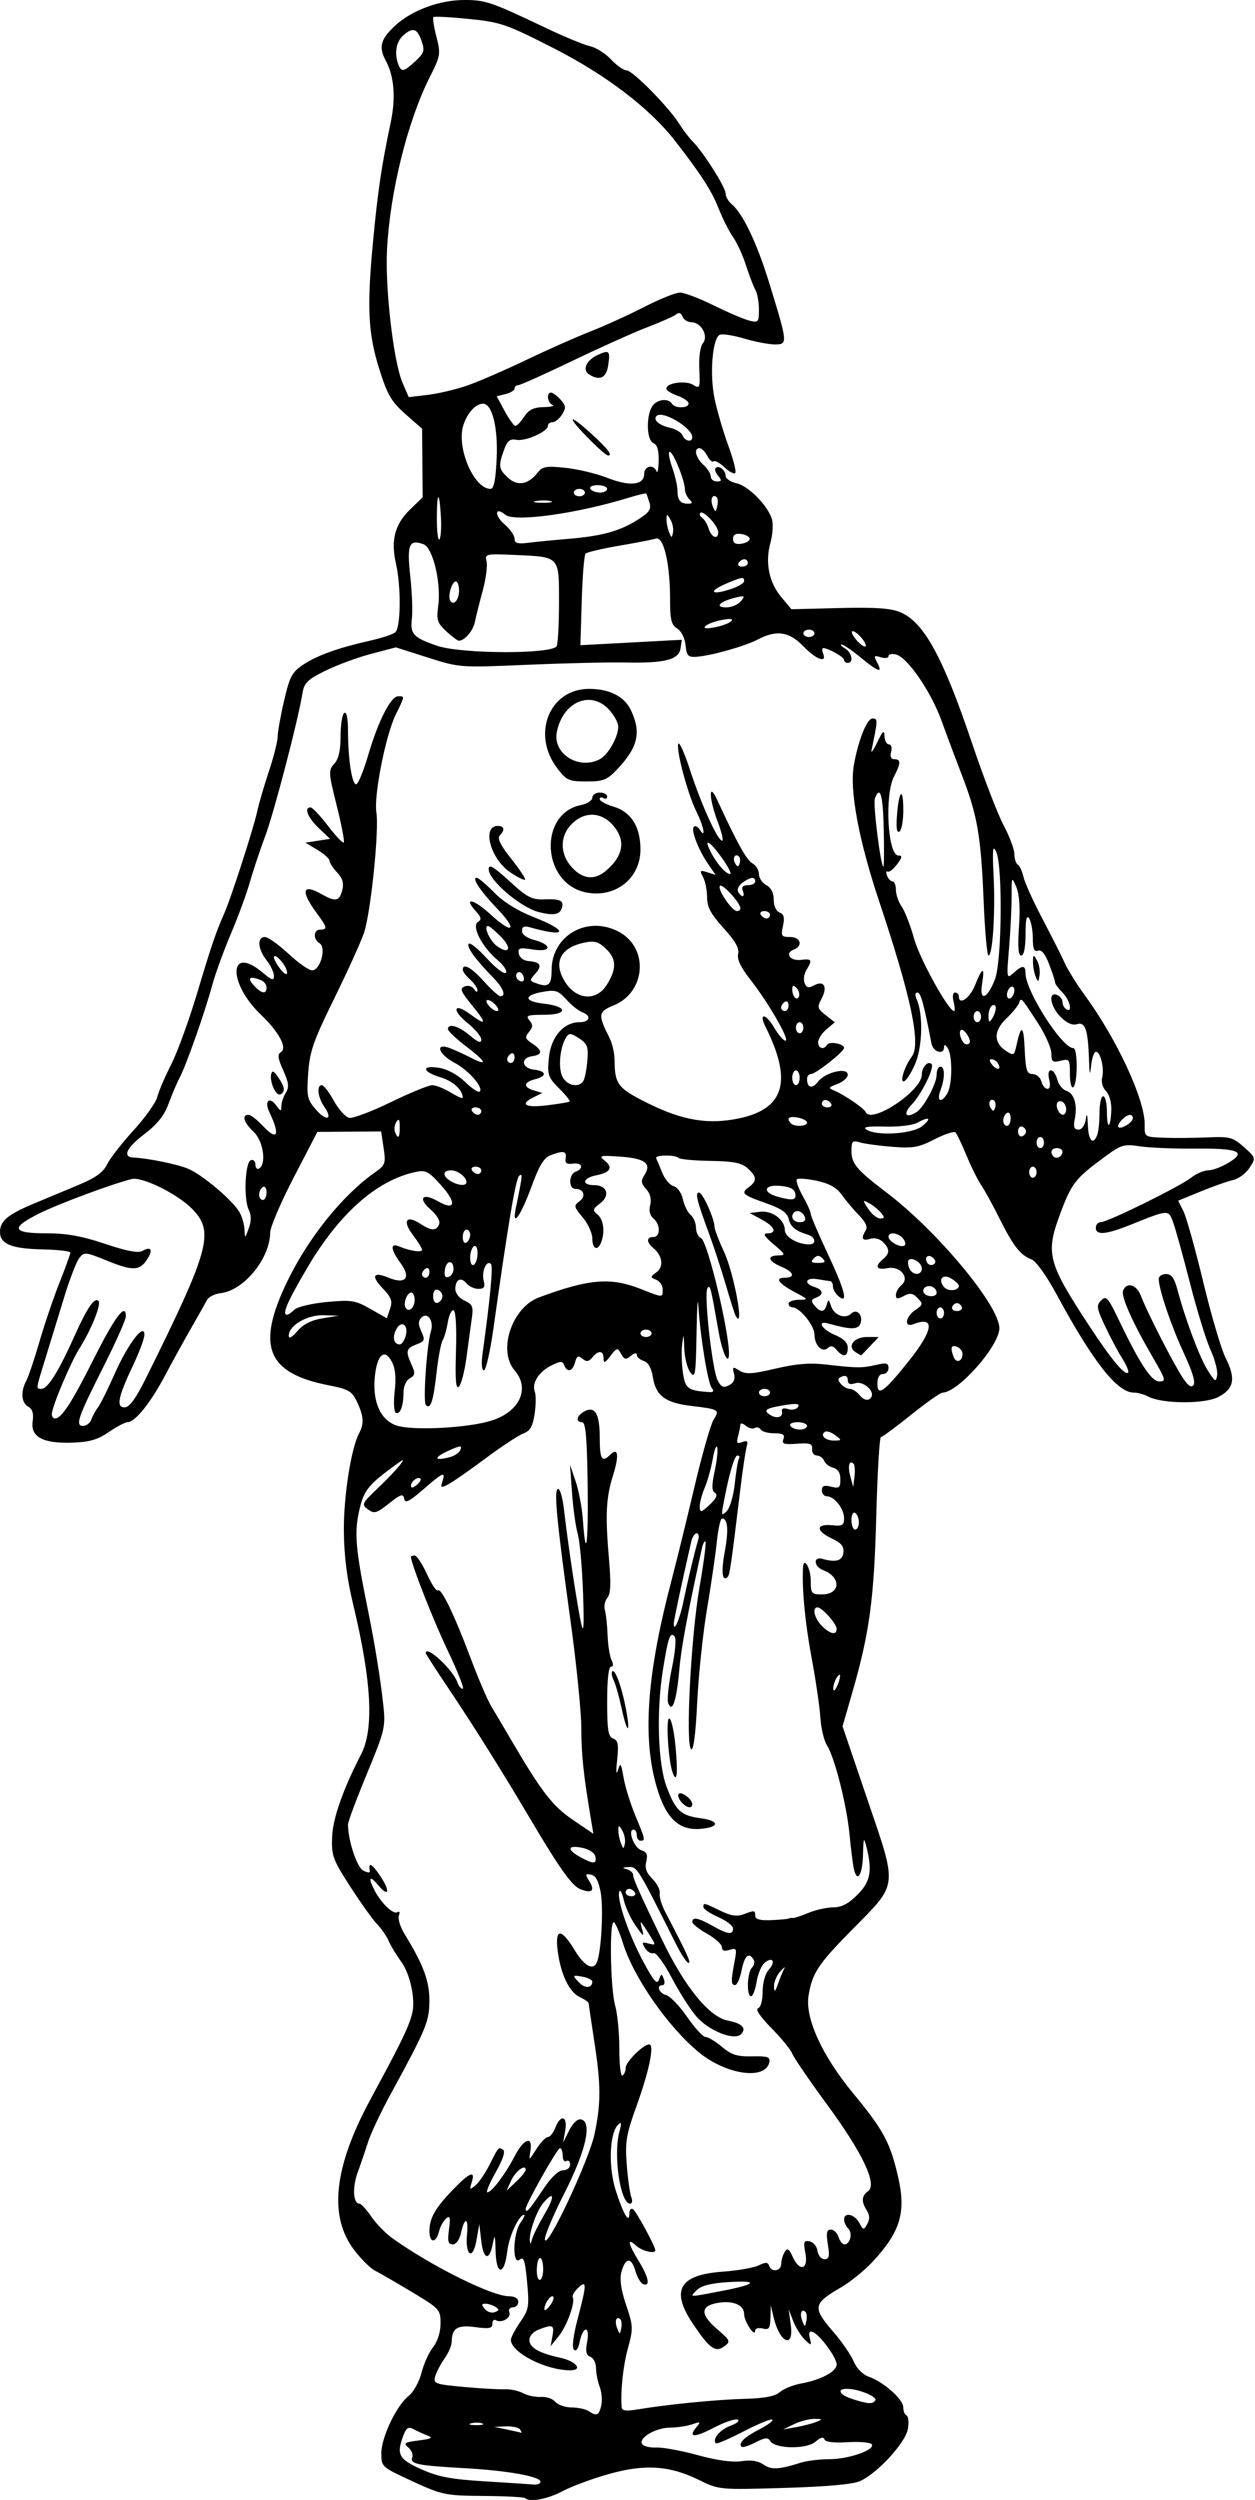 <?xml version="1.0" encoding="UTF-8" standalone="no"?>
<!-- Created with Inkscape (http://www.inkscape.org/) -->

<svg
   xmlns:dc="http://purl.org/dc/elements/1.1/"
   xmlns:cc="http://creativecommons.org/ns#"
   xmlns:rdf="http://www.w3.org/1999/02/22-rdf-syntax-ns#"
   xmlns:svg="http://www.w3.org/2000/svg"
   xmlns="http://www.w3.org/2000/svg"
   xmlns:sodipodi="http://sodipodi.sourceforge.net/DTD/sodipodi-0.dtd"
   xmlns:inkscape="http://www.inkscape.org/namespaces/inkscape"
   id="svg3354"
   version="1.1"
   inkscape:version="0.91 r13725"
   width="317.812"
   height="632.812"
   viewBox="0 0 317.812 632.812"
   sodipodi:docname="ComicCharacter315.svg">
  <defs
     id="defs3358" />
  <sodipodi:namedview
     pagecolor="#ffffff"
     bordercolor="#666666"
     borderopacity="1"
     objecttolerance="10"
     gridtolerance="10"
     guidetolerance="10"
     inkscape:pageopacity="0"
     inkscape:pageshadow="2"
     inkscape:window-width="1600"
     inkscape:window-height="837"
     id="namedview3356"
     showgrid="false"
     inkscape:zoom="1.0587012"
     inkscape:cx="158.75809"
     inkscape:cy="316.38705"
     inkscape:window-x="-8"
     inkscape:window-y="-8"
     inkscape:window-maximized="1"
     inkscape:current-layer="svg3354" />
  <path
     style="fill:#000000"
     d="m 132.972,632.347 c -0.256,-0.256 -5.001,-0.502 -10.545,-0.547 -9.639,-0.077 -10.424,-0.24 -17.972,-3.71 -7.794,-3.584 -7.893,-3.672 -7.893,-7.052 0,-4.073 3.834,-12.128 6.932,-14.566 1.215,-0.956 2.67,-3.572 3.236,-5.819 0.565,-2.245 1.884,-5.17 2.93,-6.5 1.162,-1.477 1.902,-3.82 1.902,-6.022 0,-3.496 -0.218,-3.735 -7.266,-7.961 -3.996,-2.396 -8.201,-4.828 -9.345,-5.405 -1.144,-0.577 -3.509,-2.922 -5.257,-5.211 -6.496,-8.507 -5.175,-20.928 4.04,-37.992 10.786,-19.974 11.406,-21.522 10.741,-26.839 -0.381,-3.046 -1.522,-6.301 -2.844,-8.109 -1.215,-1.661 -2.661,-4.048 -3.213,-5.305 -0.553,-1.257 -1.861,-3.155 -2.907,-4.219 -1.046,-1.064 -4.084,-5.309 -6.751,-9.434 -4.469,-6.913 -4.834,-7.901 -4.662,-12.624 0.171,-4.711 2.72,-11.983 7.349,-20.969 3.3,-6.407 2.662,-18.503 -2.001,-37.88 -1.597,-6.636 -2.328,-12.423 -2.369,-18.75 -0.057,-8.744 1.84,-20.845 3.861,-24.62 1.302,-2.433 1.175,-4.372 -0.523,-7.95 -1.299,-2.738 -2.099,-3.203 -7.254,-4.217 -15.563,-3.062 -18.305,-9.859 -10.516,-26.072 5.393,-11.225 14.097,-22.053 22.414,-27.884 2.517,-1.764 2.669,-2.211 2.087,-6.094 l -0.629,-4.19 -8.074,0.059 -8.074,0.059 -5.966,11.487 c -3.281,6.318 -5.975,12.619 -5.986,14.003 -0.054,6.571 -6.666,14.654 -12.541,15.329 -1.495,0.172 -3.047,0.945 -3.45,1.719 -0.403,0.773 -2.187,3.938 -3.966,7.031 -1.779,3.094 -4.801,8.578 -6.716,12.188 C 38.115,355.121 34.183,360 32.299,360 c -0.605,0 -2.741,1.125 -4.746,2.5 -2.827,1.938 -4.91,2.541 -9.271,2.683 -7.436,0.243 -10.59,-1.461 -10.011,-5.408 0.29,-1.974 -0.051,-3.104 -1.114,-3.699 -1.766,-0.988 -1.984,-3.791 -0.51,-6.545 0.562,-1.049 2.064,-5.506 3.339,-9.903 1.275,-4.397 3.557,-11.116 5.073,-14.93 1.515,-3.814 2.754,-7.24 2.754,-7.613 -5.37e-4,-0.373 -3.115,-0.743 -6.922,-0.822 C 2.908,316.098 0,314.915 0,311.831 c 0,-2.741 1.961,-4.393 8.438,-7.106 2.836,-1.188 7.898,-3.3 11.25,-4.694 4.493,-1.869 6.441,-3.252 7.416,-5.267 0.727,-1.503 3.744,-5.385 6.704,-8.626 2.96,-3.241 5.665,-7.038 6.012,-8.438 0.347,-1.399 1.918,-5.075 3.493,-8.169 1.574,-3.094 4.504,-11.109 6.51,-17.812 3.718,-12.423 4.815,-15.648 7.016,-20.625 1.696,-3.836 7.469,-21.737 8.314,-25.781 0.377,-1.805 1.692,-6.309 2.923,-10.009 1.231,-3.7 2.238,-7.678 2.238,-8.838 0,-1.161 0.733,-5.26 1.628,-9.109 1.438,-6.179 2.014,-7.251 4.922,-9.157 3.586,-2.35 8.858,-4.234 16.887,-6.037 2.836,-0.637 5.684,-1.576 6.328,-2.087 1.424,-1.13 1.536,-11.579 0.186,-17.432 -1.341,-5.814 -0.281,-9.922 3.51,-13.604 l 3.256,-3.162 -0.068,-8.671 -0.068,-8.671 -4.207,-3.703 C 99.118,101.69 98.117,99.977 96.079,93.525 93.2,84.412 92.878,77.833 94.485,60.938 c 1.214,-12.765 2.12,-18.849 4.466,-30 C 100.265,24.694 99.822,19.307 97.664,15.296 95.866,11.954 96.374,9.965 99.868,6.669 104.134,2.646 111.182,0 117.635,0 c 5.326,0 6.741,0.487 20.647,7.099 4.641,2.207 9.662,4.279 11.158,4.604 1.496,0.325 3.881,1.833 5.298,3.35 1.417,1.517 3.187,2.759 3.933,2.759 1.533,0 10.701,9.314 13.38,13.594 0.968,1.547 2.49,3.539 3.381,4.426 2.646,2.636 8.318,11.592 8.318,13.134 0,0.786 0.657,1.974 1.46,2.641 2.898,2.405 6.439,9.802 9.583,20.014 4.719,15.33 4.74,15.566 1.421,15.566 -1.512,0 -4.977,-0.662 -7.7,-1.47 -2.723,-0.809 -5.509,-1.257 -6.189,-0.996 -1.896,0.728 -2.673,9.889 -1.372,16.177 0.627,3.029 2.192,8.379 3.477,11.889 1.286,3.51 2.079,6.641 1.762,6.957 -0.316,0.316 -1.554,-0.345 -2.75,-1.469 -1.196,-1.124 -2.426,-1.793 -2.733,-1.486 -0.307,0.307 -1.029,-0.322 -1.604,-1.398 -0.576,-1.075 -1.453,-1.955 -1.951,-1.955 -1.553,0 -0.991,2.444 0.97,4.219 1.031,0.933 1.875,2.264 1.875,2.958 0,0.694 0.684,1.261 1.521,1.261 1.256,0 1.315,-0.249 0.335,-1.429 -0.652,-0.786 -0.943,-1.672 -0.646,-1.969 0.816,-0.816 2.54,0.523 2.54,1.972 0,0.702 1.248,1.551 2.773,1.886 3.099,0.681 8.154,5.895 9.006,9.292 0.306,1.22 0.111,3.832 -0.434,5.807 -1.366,4.946 -0.364,9.972 2.725,13.67 l 2.602,3.115 12.154,-0.304 c 9.1,-0.227 12.977,0.041 15.431,1.066 5.933,2.479 10.796,11.343 18.09,32.974 2.953,8.758 6.587,18.204 8.074,20.991 1.487,2.787 2.704,6.038 2.704,7.224 0,1.186 0.389,2.397 0.865,2.691 0.476,0.294 1.123,1.69 1.438,3.102 0.315,1.412 2.458,6.153 4.763,10.536 2.305,4.383 4.863,9.445 5.684,11.25 0.822,1.805 3.044,5.391 4.937,7.969 8.262,11.248 15.448,26.749 15.32,33.047 -0.061,3.03 -0.035,3.048 4.793,3.231 2.67,0.101 7.654,0.064 11.074,-0.084 5.728,-0.248 6.46,-0.054 9.273,2.46 3.032,2.709 3.042,2.746 1.4,5.252 -0.909,1.388 -2.762,2.766 -4.116,3.063 -1.355,0.297 -5.047,1.598 -8.205,2.892 l -5.742,2.353 1.343,2.692 c 0.739,1.481 2.997,9.561 5.019,17.956 2.022,8.395 4.564,17.013 5.649,19.15 2.655,5.229 2.135,7.898 -1.933,9.931 -3.608,1.803 -14.211,1.704 -17.704,-0.165 -1.023,-0.548 -2.675,-0.996 -3.671,-0.996 -4.136,0 -10.287,-7.829 -19.412,-24.704 -2.632,-4.867 -5.274,-8.56 -6.446,-9.008 -2.818,-1.078 -4.624,-3.388 -8.094,-10.35 -1.67,-3.352 -3.752,-7.148 -4.626,-8.438 -0.874,-1.289 -2.552,-4.664 -3.728,-7.5 -1.176,-2.836 -2.423,-5.463 -2.77,-5.838 -0.347,-0.375 -2.729,0.398 -5.294,1.718 -4.031,2.075 -5.488,2.334 -10.756,1.914 -3.352,-0.267 -7.043,-0.773 -8.203,-1.124 -1.869,-0.566 -2.109,-0.309 -2.109,2.247 0,3.137 1.378,4.757 8.906,10.473 12.821,9.733 28.424,28.453 28.551,34.255 0.097,4.396 -10.349,16.282 -14.395,16.38 -0.567,0.014 -4.162,2.545 -7.989,5.625 -3.827,3.08 -7.251,5.6 -7.611,5.6 -0.359,0 -0.889,8.965 -1.177,19.922 -0.554,21.052 -1.716,29.65 -6.025,44.587 l -2.518,8.727 6.374,18.752 c 7.592,22.334 7.77,20.847 -3.925,32.699 -8.625,8.74 -10.151,11.051 -11.062,16.744 -0.908,5.678 3.439,15.186 11.288,24.69 7.675,9.294 9.365,12.418 11.353,20.991 2.108,9.09 0.682,13.963 -6.307,21.546 -2.063,2.238 -5.719,5.212 -8.124,6.609 -7.114,4.13 -7.272,5.079 -1.89,11.298 2.139,2.471 4.445,5.826 5.126,7.455 0.748,1.79 2.274,3.323 3.858,3.876 3.731,1.301 8.689,5.714 8.689,7.734 0,0.942 0.37,1.854 0.821,2.026 0.452,0.172 0.614,1.686 0.361,3.365 -0.516,3.425 -7.562,11.163 -12.065,13.25 -1.786,0.828 -8.351,1.425 -19.226,1.748 -16.496,0.491 -16.52,0.488 -21.687,-2.04 -7.425,-3.633 -13.624,-4.036 -22.756,-1.481 -4.114,1.151 -9.375,3.099 -11.691,4.328 -3.875,2.057 -8.407,2.897 -9.536,1.769 z m 3.903,-4.144 c 0,-1.318 -8.404,-2.828 -19.019,-3.416 -12.114,-0.672 -14.1,-1.073 -13.465,-2.726 0.274,-0.714 -0.18,-1.857 -1.008,-2.539 -1.31,-1.078 -0.966,-1.309 2.634,-1.765 3.222,-0.408 3.725,-0.683 2.265,-1.24 -1.031,-0.394 -2.621,-1.115 -3.532,-1.603 -1.328,-0.711 -1.84,-0.406 -2.578,1.536 -1.844,4.849 -1.238,6.012 4.469,8.577 4.312,1.938 7.548,2.555 16.172,3.083 5.93,0.363 11.52,0.726 12.422,0.807 0.902,0.08 1.641,-0.241 1.641,-0.714 z m 65.999,-4.843 c 1.495,-0.473 4.713,-0.86 7.151,-0.86 4.875,0 11.618,-2.356 10.752,-3.756 -0.301,-0.488 -3.041,-0.734 -6.089,-0.547 -3.575,0.219 -5.674,-0.038 -5.915,-0.726 -0.245,-0.698 -1.021,-0.492 -2.248,0.595 -2.203,1.953 -10.223,1.853 -11.456,-0.142 -0.612,-0.991 -1.34,-0.926 -3.782,0.337 -1.663,0.86 -3.238,1.35 -3.5,1.088 -0.888,-0.888 0.766,-2.496 4.554,-4.429 2.077,-1.06 3.545,-2.159 3.261,-2.443 -0.284,-0.284 -3.528,1.043 -7.209,2.948 -3.681,1.905 -6.875,3.282 -7.097,3.059 -1.019,-1.019 1.006,-3.457 3.699,-4.452 1.651,-0.61 2.44,-1.302 1.776,-1.558 -0.657,-0.253 -3.338,0.66 -5.956,2.029 -4.976,2.602 -6.677,2.569 -4.474,-0.086 1.172,-1.413 1.072,-1.485 -1.038,-0.75 -1.285,0.448 -3.813,0.825 -5.618,0.838 -3.657,0.027 -8.043,2.606 -7.08,4.163 0.343,0.554 1.97,0.95 3.617,0.878 1.647,-0.071 6.369,0.798 10.494,1.932 4.825,1.326 8.771,1.869 11.065,1.521 2.395,-0.363 4.22,-0.081 5.563,0.86 1.973,1.382 3.895,1.28 9.528,-0.502 z M 131.719,615 c -0.319,-0.516 -1.926,-0.882 -3.571,-0.814 l -2.992,0.123 L 128.438,615 c 1.805,0.38 3.412,0.746 3.571,0.814 0.159,0.068 0.029,-0.298 -0.29,-0.814 z m 75,-1.937 c 1.693,-0.683 1.648,-0.758 -0.469,-0.774 -1.289,-0.009 -3.609,0.591 -5.156,1.335 l -2.812,1.352 3.281,-0.579 c 1.805,-0.318 4.125,-0.919 5.156,-1.335 z m -84.592,0.385 c -0.635,-0.257 -1.9,-0.272 -2.812,-0.035 -0.912,0.238 -0.393,0.448 1.154,0.467 1.547,0.019 2.293,-0.175 1.658,-0.432 z m 30.116,-4.476 c 0.315,-1.253 0.149,-3.39 -0.367,-4.749 -0.516,-1.358 -0.939,-3.51 -0.939,-4.782 0,-1.272 -0.643,-2.559 -1.428,-2.86 -1.068,-0.41 -1.278,-1.349 -0.833,-3.721 0.349,-1.863 0.213,-3.172 -0.329,-3.172 -0.509,0 -1.194,1.345 -1.522,2.988 -0.372,1.862 -0.929,2.657 -1.478,2.108 -0.548,-0.548 -0.19,-3.506 0.949,-7.847 2.324,-8.851 2.338,-9.921 0.103,-7.797 -0.949,0.902 -1.561,1.951 -1.359,2.331 0.69,1.297 -1.44,7.244 -3.525,9.842 l -2.082,2.593 0.466,-2.578 c 0.512,-2.831 0.128,-3.017 -3.432,-1.664 -1.389,0.528 -2.405,1.649 -2.405,2.654 0,1.94 2.403,3.317 7.898,4.528 3.997,0.88 5.756,3.154 2.439,3.154 -6.221,0 -15.025,-4.524 -15.025,-7.722 0,-0.596 1.064,-2.619 2.365,-4.496 2.179,-3.144 2.316,-3.939 1.74,-10.131 -0.512,-5.509 -0.854,-6.529 -1.896,-5.664 -1.875,1.556 -1.71,-6.568 0.188,-9.278 0.803,-1.146 1.234,-2.084 0.959,-2.084 -1.308,0 -3.825,5.437 -4.267,9.219 -0.73,6.233 -2.808,6.233 -2.962,-2.6e-4 -0.103,-4.17 -0.22,-4.488 -0.703,-1.916 -0.847,4.505 -2.381,4.119 -2.937,-0.74 l -0.483,-4.219 -0.725,4.136 c -0.918,5.239 -2.909,3.876 -2.383,-1.633 0.407,-4.269 -0.627,-4.368 -1.554,-0.149 -0.361,1.643 -1.217,2.802 -2.071,2.802 -1.159,0 -1.352,-0.771 -0.946,-3.796 0.411,-3.064 0.272,-3.599 -0.722,-2.774 -0.677,0.562 -1.492,2.059 -1.81,3.327 -0.761,3.032 -2.418,2.964 -2.418,-0.1 0,-3.29 1.42,-5.801 5.93,-10.485 4.272,-4.438 5.779,-5.031 4.779,-1.882 -0.604,1.902 -0.514,1.975 0.943,0.766 0.885,-0.735 2.475,-3.052 3.532,-5.149 2.362,-4.686 2.287,-4.603 3.487,-3.862 0.619,0.383 -0.084,2.497 -1.902,5.719 -1.587,2.811 -2.528,5.088 -2.092,5.06 1.131,-0.074 4.504,-4.542 6.901,-9.14 2.363,-4.534 4.639,-5.307 3.99,-1.355 -0.423,2.577 -0.422,2.576 1.522,-0.469 1.07,-1.676 2.384,-3.047 2.92,-3.047 0.536,0 1.375,-1.055 1.866,-2.344 1.328,-3.493 3.159,-2.979 2.51,0.703 l -0.537,3.047 1.543,-3.08 c 0.932,-1.859 2.12,-2.96 2.998,-2.777 2.916,0.606 1.243,7.968 -4.269,18.789 -2.845,5.584 -5.041,10.833 -4.88,11.664 0.503,2.603 11.195,-20.175 12.582,-26.805 1.64,-7.836 1.62,-12.395 -0.103,-23.573 -0.755,-4.898 -1.38,-9.155 -1.389,-9.459 -0.009,-0.304 -1.005,-1.003 -2.212,-1.553 -2.686,-1.224 -4.88,-5.787 -5.638,-11.723 -0.737,-5.775 0.855,-5.851 4.281,-0.205 2.524,4.16 4.789,5.329 5.703,2.946 1.066,-2.777 1.626,-13.557 0.909,-17.499 -0.53,-2.916 -1.28,-4.31 -2.44,-4.533 -1.463,-0.282 -1.523,-0.081 -0.48,1.59 1.528,2.446 0.732,3.221 -2.174,2.115 -2.206,-0.839 -5.282,-5.181 -13.435,-18.967 -6.487,-10.968 -13.76,-22.556 -19.876,-31.666 -3.248,-4.838 -5.906,-8.952 -5.906,-9.141 0,-2.215 6.923,4.172 8.01,7.391 0.305,0.902 0.922,1.641 1.371,1.641 0.449,0 -1.274,-4.376 -3.828,-9.724 -3.679,-7.702 -9.302,-22.041 -9.302,-23.721 0,-0.168 0.426,-0.305 0.947,-0.305 0.521,0 1.92,2.117 3.109,4.704 1.189,2.587 2.421,4.445 2.738,4.128 0.821,-0.821 4.138,6.001 8.281,17.033 1.963,5.225 4.331,10.758 5.263,12.296 0.932,1.537 3.028,5.076 4.657,7.864 8.011,13.706 10.774,17.318 15.944,20.837 l 5.26,3.58 -0.675,-4.049 c -1.866,-11.189 -2.362,-15.929 -2.381,-22.799 -0.012,-4.125 -1.248,-16.359 -2.747,-27.188 -3.527,-25.475 -4.258,-33.281 -3.118,-33.281 0.497,0 1.173,2.426 1.503,5.391 0.907,8.16 3.394,24.601 4.361,28.828 0.612,2.676 0.738,0.394 0.439,-7.969 -0.23,-6.445 -0.836,-13.15 -1.346,-14.9 -0.51,-1.75 -1.158,-6.39 -1.439,-10.312 l -0.511,-7.131 1.435,4.219 c 0.789,2.32 1.61,6.685 1.824,9.7 0.777,10.946 1.412,6.148 1.203,-9.089 -0.161,-11.735 -0.504,-15.6 -1.386,-15.605 -1.754,-0.01 -1.412,-1.687 0.559,-2.742 2.703,-1.447 3.894,0.593 3.894,6.673 0,5.462 0.555,6.383 2.609,4.328 2.042,-2.042 2.363,0.083 0.775,5.13 -1.812,5.761 -2.018,10.083 -1.023,21.507 0.52,5.976 0.403,8.556 -0.433,9.564 -0.63,0.759 -0.916,2.139 -0.634,3.066 0.282,0.927 0.593,3.795 0.692,6.373 0.099,2.578 0.551,5.426 1.005,6.328 0.521,1.037 0.468,1.641 -0.146,1.641 -0.6,0 -0.97,3.361 -0.97,8.806 0,7.267 0.266,8.908 1.525,9.391 1.239,0.475 1.426,1.505 1,5.491 -0.306,2.86 -0.226,3.928 0.194,2.562 0.644,-2.099 0.795,-1.903 1.45,1.875 0.402,2.32 1.738,6.632 2.969,9.581 2.536,6.076 2.593,6.356 1.301,6.356 -0.516,0 -0.938,-0.633 -0.938,-1.406 0,-0.773 -0.363,-1.406 -0.807,-1.406 -1.597,0 0.119,4.64 1.928,5.214 1.414,0.449 1.716,1.125 1.28,2.863 -0.411,1.636 0.029,2.875 1.565,4.411 1.175,1.175 2.006,2.812 1.847,3.638 -0.159,0.826 0.472,2.958 1.402,4.737 5.637,10.782 6.599,12.887 5.894,12.887 -0.432,0 -1.895,-2.215 -3.253,-4.922 -9.75,-19.447 -9.756,-19.456 -11.945,-19.344 -1.588,0.081 -1.712,0.218 -0.489,0.537 0.902,0.236 1.641,0.883 1.641,1.438 0,0.959 1.835,5.062 7.454,16.665 5.775,11.926 11.883,19.361 16.637,20.253 3.526,0.662 4.725,1.931 3.232,3.424 -1.683,1.683 -8.073,-0.827 -11.214,-4.406 -1.548,-1.763 -4.393,-6.209 -6.321,-9.879 -1.974,-3.757 -3.986,-6.488 -4.605,-6.251 -0.604,0.232 -1.571,-0.334 -2.147,-1.257 -0.901,-1.443 -0.777,-1.608 0.883,-1.174 1.904,0.498 1.907,0.467 0.228,-2.212 -2.396,-3.821 -2.592,-3.961 -1.836,-1.311 0.556,1.948 0.28,1.79 -1.633,-0.938 -1.266,-1.805 -2.632,-4.758 -3.037,-6.562 -0.404,-1.805 -0.915,-2.762 -1.135,-2.128 -0.67,1.933 2.3,10.666 5.966,17.543 2.725,5.112 3.602,6.133 4.085,4.756 0.554,-1.58 0.674,-1.598 1.218,-0.181 0.332,0.865 0.195,1.572 -0.305,1.572 -1.674,0 -0.93,2.045 0.92,2.528 1.005,0.263 3.396,2.755 5.312,5.537 1.916,2.783 4.015,5.059 4.663,5.059 0.648,0 2.516,1.126 4.152,2.502 2.407,2.026 3.859,2.481 7.631,2.396 3.883,-0.088 4.607,0.155 4.355,1.463 -0.889,4.617 -10.843,3.247 -17.798,-2.449 -7.791,-6.381 -16.516,-18.887 -19.237,-27.575 -0.927,-2.96 -2.003,-5.386 -2.389,-5.391 -1.113,-0.013 -0.807,16.936 0.38,21.086 0.59,2.062 1.065,7.01 1.056,10.994 -0.009,3.984 0.349,7.018 0.797,6.742 0.448,-0.277 0.814,-1.167 0.814,-1.979 0,-1.484 4.461,-5.91 5.958,-5.912 1.375,-0.002 0.009,6.676 -3.157,15.446 -2.683,7.43 -2.979,9.187 -2.527,15 0.281,3.621 0.802,7.322 1.157,8.225 0.361,0.918 0.22,1.641 -0.32,1.641 -2.479,0 -4.298,-12.384 -2.685,-18.281 0.585,-2.139 0.508,-2.555 -0.325,-1.738 -2.22,2.181 -2.527,10.741 -0.6,16.738 1.926,5.993 3.437,8.524 3.437,5.757 0,-0.907 0.408,-1.397 0.906,-1.089 0.807,0.498 5.656,9.423 5.656,10.409 0,1.017 -3.321,0.222 -4.848,-1.16 -2.361,-2.137 -2.099,-0.574 0.654,3.895 2.513,4.08 2.987,6.473 1.161,5.864 -0.637,-0.212 -1.545,-1.738 -2.019,-3.389 -1.018,-3.548 -2.531,-3.413 -3.528,0.315 -0.486,1.817 -0.106,4.472 1.193,8.326 1.79,5.314 1.819,5.975 0.48,10.865 -1.239,4.526 -1.905,10.669 -1.618,14.936 0.067,0.993 1.007,1.138 4.071,0.628 7.604,-1.267 19.96,-2.485 27.088,-2.671 5.062,-0.132 7.677,-0.633 8.906,-1.708 0.957,-0.837 3.413,-1.822 5.457,-2.19 4.957,-0.89 8.939,-3.034 8.939,-4.812 0,-1.726 -4.265,-7.519 -6.037,-8.199 -0.884,-0.339 -1.109,0.118 -0.765,1.559 0.468,1.966 0.422,1.979 -1.278,0.368 -0.97,-0.919 -2.287,-3.028 -2.926,-4.688 l -1.163,-3.017 0.542,3.984 c 0.836,6.141 -2.804,4.561 -4.334,-1.881 l -0.722,-3.041 -0.096,3.156 c -0.081,2.675 -0.382,3.081 -1.971,2.666 -1.07,-0.28 -1.888,-0.025 -1.905,0.594 -0.048,1.752 -2.783,-2.393 -2.783,-4.218 0,-2.271 -2.652,-3.475 -6.403,-2.905 -4.669,0.709 -4.852,2.856 -0.559,6.572 3.528,3.054 3.605,3.24 1.871,4.512 -2.208,1.619 -3.773,0.45 -8.054,-6.013 -5.48,-8.273 -3.191,-12.141 7.644,-12.919 3.799,-0.273 7.926,-0.991 9.17,-1.595 1.766,-0.858 2.349,-0.842 2.656,0.073 0.596,1.776 3.048,1.401 3.064,-0.469 0.007,-0.902 0.401,-2.251 0.873,-2.998 0.688,-1.087 1.088,-0.854 2.011,1.172 1.781,3.908 4.023,3.333 3.242,-0.832 -0.547,-2.915 -0.405,-3.318 1.068,-3.037 0.934,0.178 1.833,1.269 1.998,2.424 0.165,1.155 0.957,2.1 1.76,2.1 1.179,0 1.345,-0.723 0.861,-3.75 -0.467,-2.921 -0.3,-3.75 0.754,-3.75 0.745,0 1.622,0.844 1.949,1.875 0.327,1.031 1.002,1.875 1.499,1.875 1.445,0 2.132,-2.838 0.969,-4.001 -0.584,-0.584 -1.062,-1.61 -1.062,-2.281 0,-1.959 2.649,-1.402 3.83,0.806 1.023,1.912 1.137,1.93 2.039,0.318 0.664,-1.187 0.63,-2.229 -0.113,-3.418 -1.44,-2.305 -1.345,-3.67 0.342,-4.915 2.358,-1.74 -1.406,-9.656 -10.434,-21.945 -4.433,-6.034 -8.389,-11.814 -8.793,-12.845 -0.403,-1.031 -2.782,-3.947 -5.287,-6.48 -2.756,-2.787 -4.091,-4.761 -3.381,-5 0.682,-0.23 1.172,-1.997 1.172,-4.227 0,-2.256 0.64,-4.54 1.557,-5.553 1.852,-2.047 0.988,-3.431 -1.074,-1.721 -0.791,0.656 -1.698,2.826 -2.017,4.821 -0.319,1.996 -0.948,3.628 -1.398,3.628 -1.19,0 -1.003,-6.002 0.226,-7.231 0.574,-0.574 0.76,-1.502 0.413,-2.062 -1.215,-1.967 -2.291,-0.984 -3.042,2.779 -0.417,2.089 -1.18,3.752 -1.696,3.695 -1.011,-0.111 -1.017,-0.995 -0.045,-6.176 0.578,-3.082 0.472,-3.305 -1.303,-2.741 -1.316,0.418 -1.933,0.2 -1.933,-0.683 0,-0.713 -1.688,-2.245 -3.75,-3.404 -2.062,-1.159 -3.75,-2.503 -3.75,-2.985 0,-1.347 1.498,-1.057 5.156,0.997 3.893,2.187 5.156,2.346 5.156,0.649 0,-0.674 -1.688,-1.97 -3.75,-2.88 -2.062,-0.91 -3.75,-2.046 -3.75,-2.524 0,-1.153 0.036,-1.145 4.253,0.906 2.644,1.286 4.257,1.544 5.853,0.938 2.86,-1.087 3.019,-1.067 3.019,0.392 0,0.848 1.237,1.179 3.984,1.065 2.191,-0.091 4.195,-0.273 4.453,-0.404 0.258,-0.131 0.756,-0.198 1.108,-0.148 0.352,0.049 2.131,-0.533 3.954,-1.295 1.823,-0.762 4.636,-1.385 6.251,-1.385 2.089,0 3.856,-0.919 6.124,-3.188 3.337,-3.337 3.835,-6.053 2.25,-12.281 -0.615,-2.416 -0.731,-2.126 -0.827,2.054 -0.117,5.139 -1.444,7.346 -2.284,3.799 -0.274,-1.157 -0.775,-5.056 -1.115,-8.665 -0.712,-7.566 -3.758,-19.644 -5.739,-22.756 -0.746,-1.172 -1.496,-4.336 -1.666,-7.031 -0.17,-2.695 -1.178,-9.541 -2.24,-15.213 -1.631,-8.714 -2.468,-17.609 -2.144,-22.79 0.178,-2.85 1.952,0.232 1.952,3.392 0,3.223 0.194,3.46 2.824,3.46 4.758,0 4.964,-4.38 0.29,-6.157 -2.37,-0.901 -2.539,-3.522 -0.184,-2.849 3.406,0.974 5.048,0.504 5.337,-1.525 0.23,-1.615 -0.472,-2.461 -3.064,-3.698 -4.019,-1.916 -3.873,-3.704 0.267,-3.278 2.542,0.261 2.968,0.003 2.968,-1.801 4e-5,-2.393 -2.477,-5.535 -4.364,-5.535 -0.694,0 -1.261,-0.679 -1.261,-1.508 0,-1.14 0.571,-1.364 2.344,-0.92 2.052,0.515 2.344,0.283 2.344,-1.861 0,-1.632 -0.604,-2.607 -1.81,-2.923 -0.996,-0.26 -2.037,-1.065 -2.314,-1.787 -0.277,-0.723 -1.103,-1.314 -1.836,-1.314 -0.732,0 -1.273,-0.738 -1.201,-1.641 0.108,-1.367 -0.533,-1.591 -3.849,-1.344 -3.296,0.246 -3.882,0.045 -3.415,-1.172 0.436,-1.136 -0.085,-1.469 -2.294,-1.469 -1.572,0 -3.122,-0.429 -3.446,-0.953 -0.324,-0.524 -1,-0.699 -1.503,-0.388 -0.503,0.311 -1.528,0.055 -2.279,-0.568 -0.751,-0.623 -1.371,-0.765 -1.378,-0.315 -0.007,0.45 -0.269,1.773 -0.582,2.941 -0.465,1.736 -0.272,2.01 1.058,1.499 1.274,-0.489 1.516,-0.237 1.115,1.158 -0.282,0.98 -0.997,5.79 -1.589,10.689 -2.311,19.111 -2.693,21.765 -3.208,22.28 -1.392,1.392 -1.701,-1.257 -0.745,-6.398 1.018,-5.475 0.777,-8.382 -0.696,-8.382 -0.389,0 -0.979,2.637 -1.31,5.859 -0.331,3.223 -1.455,10.922 -2.497,17.109 -1.042,6.188 -2.16,16.825 -2.483,23.639 -0.371,7.81 -0.932,12.176 -1.518,11.814 -1.49,-0.921 -0.076,-28.489 2.102,-40.991 1.07,-6.139 1.75,-11.357 1.513,-11.595 -0.238,-0.238 -0.651,0.567 -0.918,1.788 -3.799,17.368 -5.206,24.956 -5.733,30.917 -0.678,7.661 -1.764,10.848 -2.788,8.18 -0.318,-0.83 0.098,-4.787 0.926,-8.794 0.942,-4.559 1.174,-7.616 0.622,-8.169 -1.076,-1.076 -1.607,0.513 -2.902,8.681 -1.66,10.474 -1.245,23.596 0.93,29.411 2.297,6.14 3.616,7.356 8.718,8.037 4.861,0.649 4.721,2.299 -0.228,2.681 -5.706,0.44 -9.063,-3.107 -11.363,-12.004 -3.175,-12.28 -1.901,-27.98 4.128,-50.867 1.255,-4.765 3.871,-15.414 5.812,-23.664 1.942,-8.25 4.137,-15.945 4.878,-17.1 1.576,-2.455 1.343,-2.593 -5.826,-3.451 -6.377,-0.764 -8.821,-2.581 -9.543,-7.095 -0.394,-2.467 -1.182,-3.894 -2.352,-4.266 -0.968,-0.307 -1.759,-1.004 -1.759,-1.548 0,-0.588 -0.607,-0.485 -1.497,0.253 -1.268,1.052 -1.646,0.977 -2.469,-0.494 -0.919,-1.643 -1.065,-1.615 -2.701,0.513 -1.422,1.849 -1.733,1.957 -1.75,0.609 -0.026,-2.017 -1.273,-2.114 -2.843,-0.223 -0.917,1.105 -1.47,1.175 -2.506,0.315 -1.067,-0.886 -1.434,-0.703 -1.86,0.926 -0.602,2.301 -2,2.67 -2.746,0.725 -0.424,-1.105 -0.92,-1.094 -3.257,0.071 -3.192,1.592 -5.016,4.476 -4.192,6.625 0.316,0.823 0.296,3.351 -0.044,5.619 -0.479,3.196 -1.128,4.317 -2.884,4.985 -1.246,0.474 -5.518,3.285 -9.493,6.248 -3.975,2.963 -8.201,5.908 -9.391,6.544 -1.961,1.049 -2.109,0.984 -1.577,-0.691 0.829,-2.611 0.224,-2.356 -4.874,2.057 -3.598,3.115 -4.572,3.585 -4.817,2.323 -0.259,-1.333 -0.863,-1.141 -3.847,1.222 -3.149,2.494 -3.736,2.659 -5.318,1.499 -1.689,-1.239 -1.563,-1.509 2.482,-5.36 2.343,-2.231 4.875,-4.883 5.625,-5.894 1.215,-1.637 1.056,-1.612 -1.448,0.223 -6.734,4.936 -7.768,6.278 -8.936,11.597 -1.208,5.501 -0.833,9.667 2.228,24.706 1.784,8.765 3.199,17.52 3.948,24.422 0.58,5.347 0.342,6.333 -4.172,17.239 -2.633,6.362 -4.787,12.121 -4.787,12.798 0,4.026 2.236,10.825 3.843,11.685 0.995,0.532 1.753,0.633 1.684,0.225 -0.413,-2.469 0.39,-2.155 2.525,0.987 2.739,4.03 2.365,5.824 -0.497,2.387 -2.069,-2.485 -2.502,-1.824 -0.875,1.335 1.694,3.289 4.763,6.258 5.803,5.615 0.567,-0.35 0.734,-0.004 0.409,0.844 -0.303,0.791 0.322,2.864 1.39,4.607 4.816,7.86 6.343,11.936 6.331,16.899 -0.013,5.296 -0.756,7.093 -9.762,23.601 -2.481,4.547 -5.074,10.032 -5.762,12.188 -0.688,2.156 -1.88,5.651 -2.649,7.767 -1.368,3.762 -1.134,7.872 0.448,7.872 0.437,0 1.794,1.471 3.016,3.27 1.222,1.798 3.663,4.294 5.424,5.546 9.967,7.083 25.158,14.622 29.461,14.622 1.451,0 2.336,0.533 2.336,1.406 0,0.773 -0.62,1.406 -1.377,1.406 -0.781,0 -1.163,0.556 -0.884,1.285 0.528,1.376 -2.033,2.819 -3.449,1.944 -0.469,-0.29 -0.853,0.123 -0.853,0.917 0,1.176 -0.799,1.334 -4.311,0.853 -4.542,-0.623 -5.957,0.255 -5.987,3.712 -0.007,0.923 -0.823,2.822 -1.81,4.219 -0.988,1.397 -2.051,3.428 -2.364,4.513 -0.534,1.855 -0.105,2.016 7.187,2.69 4.265,0.394 8.928,0.659 10.362,0.588 1.434,-0.071 3.544,0.378 4.688,0.997 1.144,0.619 3.186,1.046 4.538,0.949 1.352,-0.097 2.986,0.458 3.63,1.235 0.645,0.777 2.491,1.418 4.104,1.426 1.613,0.007 3.565,0.423 4.338,0.923 2.096,1.354 2.553,1.161 3.181,-1.341 z m 20.238,-152.9 c -0.652,-0.786 -0.925,-1.69 -0.606,-2.009 0.681,-0.681 3.438,1.416 3.438,2.615 0,1.291 -1.528,0.964 -2.831,-0.606 z m -2.117,-7.274 C 169.266,445.937 168.556,435 169.468,435 c 0.515,0 1.236,3.195 1.602,7.101 0.636,6.782 0.354,9.457 -0.706,6.697 z m -12.933,-16.303 c -0.645,-3.005 -1.561,-6.238 -2.034,-7.184 -0.473,-0.947 -0.628,-1.954 -0.342,-2.239 0.709,-0.709 2.398,3.935 3.455,9.503 1.244,6.549 0.331,6.482 -1.078,-0.079 z m 64.231,175.097 c 0.567,-0.917 -4.3,-2.904 -7.115,-2.904 -2.776,0 -2.005,1.517 1.312,2.581 3.994,1.281 5.17,1.347 5.803,0.323 z m -64.548,-20.477 c -1.008,-1.008 -1.544,0.404 -0.836,2.205 0.664,1.689 0.714,1.692 1.042,0.061 0.19,-0.943 0.097,-1.962 -0.207,-2.266 z m 46.875,-1.875 c -1.008,-1.008 -1.544,0.404 -0.836,2.205 0.664,1.689 0.714,1.692 1.042,0.061 0.19,-0.943 0.097,-1.962 -0.207,-2.266 z m -78.52,-1.293 c -0.688,-0.436 -1.829,-0.799 -2.537,-0.807 -1.014,-0.011 -1.049,0.272 -0.166,1.336 0.616,0.743 1.758,1.106 2.537,0.807 1.151,-0.442 1.182,-0.692 0.166,-1.336 z m 14.626,-2.601 c -0.588,-0.588 -2.262,1.793 -2.239,3.186 0.008,0.516 0.63,0.125 1.382,-0.869 0.752,-0.994 1.137,-2.036 0.857,-2.317 z m 42.541,-1.405 c 8.944,-1.706 9.781,-2.758 1.805,-2.27 -4.314,0.264 -6.85,0.898 -7.935,1.984 -1.915,1.915 -2.316,1.897 6.13,0.286 z m -45.099,-6.13 c -0.253,-3.503 -1.6,-2.672 -1.6,0.987 0,1.552 0.402,2.564 0.897,2.258 0.494,-0.305 0.81,-1.765 0.703,-3.245 z m 0.34,-13.298 c 2.658,-4.507 2.515,-6.14 -0.257,-2.935 -1.641,1.898 -3.609,7.325 -3.451,9.515 0.081,1.123 0.222,1.06 0.559,-0.252 0.248,-0.964 1.664,-3.812 3.148,-6.328 z m -0.576,-5.982 c 2.198,-3.312 4.075,-5.156 5.247,-5.156 1.028,0 1.825,-0.638 1.825,-1.462 0,-0.804 -0.422,-1.201 -0.938,-0.882 -0.516,0.319 -0.938,-0.289 -0.938,-1.351 0,-1.062 -0.316,-1.924 -0.703,-1.917 -0.664,0.012 -8.672,14.214 -8.672,15.379 0,1.296 0.962,0.234 4.178,-4.611 z M 133.125,549.241 c 0,-1.587 -2.616,0.365 -3.706,2.764 l -1.147,2.527 2.426,-2.273 c 1.335,-1.25 2.426,-2.608 2.426,-3.017 z m 65.516,-51.004 c 0.317,-0.54 -0.161,-0.177 -1.063,0.807 -0.902,0.984 -1.607,2.691 -1.567,3.794 0.059,1.605 0.272,1.443 1.063,-0.807 0.544,-1.547 1.249,-3.254 1.567,-3.794 z M 150,501.616 c 0,-0.425 -1.055,-0.974 -2.344,-1.221 -2.752,-0.526 -2.827,-0.388 -0.862,1.577 1.431,1.431 3.206,1.233 3.206,-0.356 z m 10.781,-22.554 c -0.319,-0.516 -0.976,-0.938 -1.462,-0.938 -0.485,0 -0.882,0.422 -0.882,0.938 0,0.516 0.658,0.938 1.462,0.938 0.804,0 1.201,-0.422 0.882,-0.938 z m -10.015,-9.103 c -0.182,-0.945 -1.557,-1.859 -3.35,-2.225 -3.717,-0.76 -3.956,0.46 -0.463,2.355 3.386,1.837 4.187,1.81 3.813,-0.13 z m 6.825,-6.57 c -0.867,-1.49 -0.975,-1.501 -1.001,-0.106 -0.016,0.86 0.275,2.337 0.647,3.281 0.617,1.568 0.704,1.578 1.001,0.106 0.179,-0.886 -0.112,-2.363 -0.647,-3.281 z m 55.141,-39.17 c 0.028,-0.516 -0.357,-0.305 -0.857,0.469 -0.5,0.773 -0.886,2.039 -0.857,2.812 0.054,1.485 1.617,-1.505 1.714,-3.281 z m -0.857,-11.893 c 0,-1.287 -3.705,-5.451 -4.851,-5.451 -1.442,0 -0.784,2.802 1.101,4.688 2.102,2.102 3.75,2.438 3.75,0.764 z m -38.751,-7.167 c 1.116,-5.428 2.801,-12.452 3.692,-15.394 0.273,-0.902 0.096,-1.641 -0.394,-1.641 -0.49,0 -1.109,0.949 -1.375,2.109 -2.388,10.426 -4.423,19.955 -4.423,20.715 0,2.473 1.528,-1.067 2.499,-5.79 z M 217.5,385.368 c 0,-1.001 -0.422,-2.08 -0.938,-2.399 -0.532,-0.329 -0.938,0.459 -0.938,1.82 0,1.319 0.422,2.399 0.938,2.399 0.516,0 0.938,-0.819 0.938,-1.82 z m -31.425,-9.832 c 0.321,-3.057 0.798,-5.905 1.059,-6.328 0.262,-0.424 0.085,-0.77 -0.393,-0.77 -0.782,0 -2.207,4.979 -3.621,12.656 -0.464,2.52 -0.368,2.666 0.926,1.406 0.799,-0.778 1.705,-3.888 2.028,-6.964 z m -5.965,4.979 c 1.366,-1.366 1.651,-2.193 0.912,-2.649 -0.8,-0.494 -0.808,-1.899 -0.033,-5.515 0.572,-2.668 0.857,-5.379 0.632,-6.023 -0.224,-0.644 -0.729,0.684 -1.121,2.952 -0.392,2.268 -1.298,5.524 -2.013,7.236 -1.307,3.128 -1.704,5.985 -0.832,5.985 0.258,0 1.362,-0.894 2.454,-1.986 z m -73.619,-6.211 c -0.65,-0.65 -2.429,0.671 -2.429,1.804 0,0.622 0.538,0.551 1.429,-0.189 0.786,-0.652 1.236,-1.379 1,-1.615 z m 109.673,-3.764 c -1.105,-1.105 -1.544,0.577 -0.831,3.178 l 0.737,2.689 0.316,-2.664 c 0.174,-1.465 0.074,-2.907 -0.223,-3.203 z m -102.089,-1.738 c 1.124,-0.302 2.264,-1.121 2.533,-1.822 0.398,-1.037 0.018,-1.074 -2.045,-0.198 -4.825,2.048 -5.119,3.262 -0.489,2.02 z m 97.427,-5.52 c -0.978,-0.741 -2.145,-1.12 -2.593,-0.843 -1.353,0.836 0.126,2.251 2.318,2.219 1.987,-0.029 1.996,-0.074 0.275,-1.376 z m -87.056,-3.676 c 7.167,-2.259 9.867,-8.117 5.866,-12.73 -4.322,-4.983 -0.664,-15.932 6.168,-18.461 12.659,-4.687 18.135,-5.148 25.707,-2.164 5.794,2.284 5.625,2.281 5.625,0.1 0,-0.976 -0.738,-2.061 -1.641,-2.411 -1.546,-0.599 -1.541,-0.71 0.085,-1.906 1.895,-1.395 1.52,-4.18 -0.824,-6.126 -1.769,-1.468 -1.752,-2.782 0.036,-2.782 1.815,0 1.821,-3.176 0.009,-4.68 -0.894,-0.742 -1.192,-1.979 -0.826,-3.434 0.37,-1.475 0.015,-2.888 -1.011,-4.022 -1.336,-1.476 -1.393,-2.049 -0.369,-3.689 1.779,-2.849 -0.002,-4.104 -6.442,-4.538 -4.925,-0.332 -5.264,-0.238 -3.689,1.03 2.18,1.755 1.454,2.992 -2.184,3.72 -3.434,0.687 -3.766,2.488 -0.459,2.488 3.27,0 4.096,2.637 1.45,4.632 -1.88,1.418 -1.943,1.706 -0.615,2.807 1.516,1.258 1.921,4.38 0.91,7.015 -0.89,2.319 -2.244,1.74 -2.244,-0.96 0,-1.344 -1.096,-3.745 -2.435,-5.337 -2.244,-2.667 -2.31,-2.985 -0.844,-4.057 1.742,-1.274 1.148,-3.163 -0.996,-3.163 -1.79,0 -1.743,-3.658 0.055,-4.348 2.183,-0.838 1.656,-2.367 -0.703,-2.039 -1.572,0.219 -2.039,-0.125 -1.834,-1.347 0.31,-1.848 -0.548,-2.025 -3.809,-0.785 -1.692,0.643 -2.892,2.618 -4.845,7.973 -2.736,7.501 -5.051,10.651 -3.955,5.38 1.696,-8.159 1.787,-9.038 0.831,-8.115 -0.896,0.866 -2.771,11.997 -6.515,38.672 -0.814,5.801 -1.897,10.547 -2.405,10.547 -0.565,0 -0.686,-1.734 -0.311,-4.453 1.97,-14.283 2.675,-21.887 2.084,-22.478 -1.096,-1.096 -2.408,1.902 -1.834,4.189 0.418,1.666 0.134,2.117 -1.33,2.117 -1.024,0 -2.383,-0.628 -3.02,-1.396 -1.427,-1.72 -2.821,-0.993 -2.821,1.471 0,1.05 1.001,2.296 2.332,2.902 2.015,0.918 2.266,1.519 1.849,4.433 -0.266,1.854 -0.87,6.28 -1.343,9.835 -0.473,3.555 -1.338,6.93 -1.922,7.5 -0.79,0.77 -0.983,-1.539 -0.755,-9.015 0.185,-6.056 -0.059,-10.155 -0.614,-10.312 -0.507,-0.144 -1.164,1.23 -1.46,3.052 -0.296,1.822 -0.882,3.869 -1.302,4.548 -0.42,0.679 -1.114,4.365 -1.543,8.191 -0.818,7.298 -1.545,9.478 -2.723,8.17 -0.742,-0.824 0.264,-15.371 1.286,-18.597 0.824,-2.601 -0.829,-5.07 -2.366,-3.533 -0.876,0.876 -0.887,1.691 -0.047,3.534 0.985,2.161 0.863,2.482 -1.244,3.283 -2.643,1.005 -2.803,1.696 -1.207,5.199 0.96,2.107 0.89,2.612 -0.469,3.372 -0.926,0.518 -1.598,2.024 -1.598,3.583 0,3.451 -0.901,5.788 -1.975,5.125 -0.462,-0.286 -0.579,-2.745 -0.26,-5.465 0.397,-3.381 0.173,-5.724 -0.708,-7.406 -1.871,-3.571 -3.781,-1.85 -4.334,3.904 -0.61,6.345 1.54,10.993 5.671,12.26 4.24,1.301 18.017,0.56 23.864,-1.283 z m 79.928,1.332 c 0,-0.516 -1.08,-0.938 -2.399,-0.938 -1.361,0 -2.148,0.406 -1.82,0.938 0.319,0.516 1.398,0.938 2.399,0.938 1.001,0 1.82,-0.422 1.82,-0.938 z M 23.141,359.297 c 0.32,-0.902 1.072,-2.273 1.671,-3.047 0.599,-0.773 2.488,-4.57 4.197,-8.438 3.351,-7.579 7.554,-13.119 7.554,-9.956 0,0.946 -1.234,4.311 -2.742,7.479 -3.918,8.229 -4.478,10.915 -2.276,10.915 1.255,0 2.831,-2.184 5.583,-7.734 15.946,-32.156 17.188,-36.679 11.642,-42.401 -3.737,-3.856 -12.747,-8.327 -15.437,-7.661 -4.845,1.199 -18.377,6.229 -23.255,8.644 -7.526,3.726 -7.099,5.09 1.596,5.09 5.191,0 9.023,0.685 14.913,2.664 5.534,1.86 8.399,2.4 9.49,1.789 2.17,-1.215 2.723,-0.321 1.255,2.029 -1.889,3.025 -3.654,3.114 -10.064,0.509 -5.636,-2.29 -5.958,-2.322 -7.203,-0.71 -0.717,0.928 -2.398,5.273 -3.736,9.656 -1.338,4.383 -3.451,11.264 -4.694,15.292 -2.642,8.559 -2.587,8.148 -1.089,8.134 1.549,-0.015 4.351,-4.495 8.205,-13.113 3.3,-7.381 5.171,-10.14 6.187,-9.124 0.773,0.773 -1.762,7.152 -4.68,11.775 -2.373,3.759 -7.133,15.021 -7.133,16.876 0,0.604 0.356,1.098 0.792,1.098 1.655,0 4.249,-3.985 9.838,-15.111 5.371,-10.692 8.119,-14.328 8.119,-10.742 0,0.82 -2.498,6.445 -5.551,12.5 -6.627,13.143 -7.347,15.228 -5.264,15.228 0.824,0 1.761,-0.738 2.081,-1.641 z m 174.883,-2.063 c -0.165,-0.719 0.399,-0.917 1.562,-0.548 1.001,0.318 2.131,0.074 2.511,-0.541 0.517,-0.836 -0.342,-0.953 -3.402,-0.464 -4.786,0.765 -5.556,1.286 -3.667,2.479 1.711,1.081 3.341,0.577 2.996,-0.927 z m 22.619,-3.573 c 0.941,-1.523 -2.047,-4.151 -4.011,-3.527 -1.391,0.441 -1.944,0.207 -1.944,-0.823 0,-0.906 -0.531,-1.236 -1.43,-0.891 -1.103,0.423 -1.184,0.846 -0.354,1.846 0.592,0.713 1.606,1.297 2.253,1.297 0.647,0 1.702,0.633 2.344,1.406 1.278,1.54 2.458,1.8 3.143,0.693 z M 195,352.5 c 0,-0.516 -0.633,-0.938 -1.406,-0.938 -0.773,0 -1.406,0.422 -1.406,0.938 0,0.516 0.633,0.938 1.406,0.938 0.773,0 1.406,-0.422 1.406,-0.938 z m -14.762,-1.172 c -1.005,-1.267 -2.954,-13.283 -3.384,-20.859 -0.146,-2.578 -0.355,0.586 -0.465,7.031 -0.179,10.529 -0.339,11.534 -1.575,9.899 -0.757,-1.001 -1.444,-3.743 -1.526,-6.094 -0.133,-3.778 -0.196,-3.896 -0.544,-1.018 -0.217,1.791 -0.127,5.034 0.199,7.207 0.602,4.011 1.247,4.498 6.469,4.878 1.282,0.093 1.505,-0.188 0.826,-1.044 z m 49.904,-6.81 c 6.261,-7.843 6.724,-11.486 1.186,-9.331 -2.449,0.953 -2.083,-1.844 0.469,-3.583 1.956,-1.332 1.998,-1.552 0.578,-3.018 -1.231,-1.272 -1.92,-1.373 -3.516,-0.52 -1.586,0.849 -1.984,0.796 -1.984,-0.262 0,-0.728 0.614,-1.834 1.364,-2.457 2.263,-1.878 -0.215,-4.97 -3.474,-4.335 -2.836,0.553 -3.356,-0.45 -1.172,-2.263 1.775,-1.473 1.776,-2.576 0.003,-4.35 -0.838,-0.838 -2.16,-1.163 -3.281,-0.807 -1.987,0.631 -2.36,-0.131 -1.064,-2.175 0.516,-0.814 -0.058,-2.098 -1.678,-3.75 -1.355,-1.382 -3.315,-3.705 -4.356,-5.163 -1.351,-1.891 -3.176,-2.924 -6.371,-3.606 -2.463,-0.525 -4.734,-0.699 -5.047,-0.386 -0.313,0.313 0.349,2.204 1.472,4.202 1.123,1.998 2.042,4.055 2.042,4.571 0,0.516 1.898,4.973 4.219,9.905 4.44,9.438 5.371,13.056 2.812,10.933 -0.773,-0.642 -1.406,-1.748 -1.406,-2.459 0,-0.71 -0.316,-1.326 -0.703,-1.369 -0.387,-0.042 -1.863,-0.268 -3.281,-0.501 -2.959,-0.486 -3.518,1.091 -0.703,1.984 2.263,0.718 2.425,1.932 0.363,2.723 -1.224,0.47 -1.292,0.845 -0.354,1.975 1.531,1.845 2.568,1.763 3.104,-0.245 0.378,-1.416 0.528,-1.364 1.093,0.382 0.754,2.329 3.599,3.391 5.09,1.9 1.414,-1.414 3.133,0.45 2.335,2.531 -0.606,1.579 -2.438,1.574 -8.115,-0.025 -3.018,-0.85 -1.684,1.496 1.641,2.885 2.238,0.935 3.281,1.982 3.281,3.294 0,2.283 -1.182,2.481 -2.845,0.477 -0.815,-0.982 -1.507,-1.139 -2.155,-0.491 -1.392,1.392 -3.437,-0.617 -3.437,-3.377 0,-2.273 -3.736,-6.874 -5.582,-6.874 -0.539,0 -0.98,-0.422 -0.98,-0.938 0,-0.516 1.16,-0.956 2.578,-0.979 2.526,-0.041 2.508,-0.079 -0.877,-1.866 -4.203,-2.22 -5.288,-3.717 -2.694,-3.717 2.819,0 2.358,-1.47 -0.882,-2.812 -3.323,-1.376 -3.676,-2.802 -0.703,-2.838 1.929,-0.023 1.829,-0.261 -1.172,-2.787 -2.407,-2.026 -2.844,-2.769 -1.641,-2.787 2.587,-0.04 1.921,-1.7 -1.406,-3.504 l -3.047,-1.652 2.661,-0.318 c 3.055,-0.365 6.245,2.025 6.245,4.679 0,1.691 3.248,3.581 6.155,3.581 1.898,0 1.676,-1.831 -0.295,-2.441 -3.218,-0.994 -4.417,-1.984 -4.905,-4.049 -0.359,-1.521 -1.877,-2.581 -5.545,-3.873 -6.168,-2.172 -6.631,-2.591 -4.548,-4.114 2.135,-1.561 2.068,-2.657 -0.291,-4.792 -1.512,-1.369 -3.543,-1.773 -9.377,-1.866 -4.096,-0.065 -7.727,-0.399 -8.07,-0.742 -0.863,-0.863 -6.18,-0.788 -5.718,0.08 0.205,0.387 0.9,2.032 1.543,3.656 0.643,1.624 1.942,3.155 2.886,3.402 0.978,0.256 1.987,1.68 2.345,3.31 0.346,1.574 1.234,3.364 1.974,3.979 0.74,0.614 1.346,2.075 1.346,3.246 0,1.171 0.584,2.353 1.298,2.627 1.29,0.495 5.579,17.059 6.819,26.333 0.945,7.066 -1.133,4.565 -2.448,-2.947 -1.973,-11.268 -2.105,-11.775 -2.783,-10.677 -0.924,1.495 1.238,20.755 2.619,23.334 0.91,1.699 1.485,1.935 2.887,1.184 1.185,-0.634 1.584,-1.577 1.234,-2.916 -0.467,-1.786 -0.331,-1.862 1.391,-0.786 1.575,0.983 3.168,0.896 9.103,-0.502 5.305,-1.249 8.716,-1.516 12.99,-1.017 7.663,0.895 8.994,0.901 12.593,0.054 2.482,-0.584 3.047,-0.434 3.047,0.807 0,0.838 -0.633,1.523 -1.406,1.523 -0.882,0 -1.406,0.891 -1.406,2.39 0,3.383 1.667,2.192 7.955,-5.685 z m -13.482,-2.25 c -2.232,-1.414 -0.435,-3.83 2.849,-3.83 l 3.005,0 -2.202,2.344 c -1.211,1.289 -2.234,2.337 -2.273,2.329 -0.039,-0.007 -0.66,-0.387 -1.379,-0.843 z m -30.349,-9.159 c -0.241,-0.421 -1.361,-3.93 -2.489,-7.797 -1.127,-3.867 -3.061,-9.773 -4.298,-13.125 -3.069,-8.317 -3.553,-10.312 -2.502,-10.312 0.921,0 3.908,6.616 3.924,8.691 0.005,0.634 1.076,3.445 2.38,6.247 2.584,5.552 5.287,20.312 2.984,16.297 z m 113.446,9.34 c -3.241,-7 -6.319,-16.116 -6.319,-18.713 0,-0.68 0.827,-1.236 1.837,-1.236 1.369,0 2.109,1.015 2.904,3.984 2.057,7.681 5.613,17.151 7.66,20.396 1.866,2.958 2.097,3.078 2.388,1.238 0.177,-1.121 -0.576,-4.008 -1.673,-6.416 -1.097,-2.408 -3.416,-9.928 -5.153,-16.712 -1.737,-6.783 -3.653,-13.718 -4.257,-15.411 -1.234,-3.455 -1.111,-3.46 -10.665,0.378 -6.41,2.575 -8.979,2.811 -8.979,0.824 0,-0.773 0.565,-1.406 1.255,-1.406 1.723,0 20.022,-9.015 22.909,-11.285 1.286,-1.012 3.231,-1.841 4.322,-1.843 1.091,-0.002 3.425,-0.882 5.187,-1.957 4.586,-2.796 2.475,-3.644 -8.829,-3.546 -5.156,0.045 -11.34,-0.217 -13.742,-0.581 -4.087,-0.62 -4.687,-0.424 -9.375,3.056 -6.868,5.099 -7.876,6.396 -10.602,13.638 -3.938,10.463 -3.414,12.547 7.258,28.828 5.476,8.354 8.985,12.571 9.792,11.764 0.268,-0.268 -0.397,-1.878 -1.476,-3.578 -1.079,-1.7 -3.04,-5.385 -4.357,-8.188 -2.131,-4.536 -2.239,-5.252 -0.984,-6.507 1.255,-1.255 1.729,-0.746 4.31,4.628 5.512,11.476 8.401,15.882 10.414,15.882 1.748,0 1.627,-0.471 -1.512,-5.859 -5.316,-9.126 -8.229,-15.65 -7.654,-17.147 0.859,-2.239 3.363,-1.558 4.442,1.209 1.461,3.745 6.121,13.056 9.425,18.833 2.017,3.526 3.156,4.712 3.857,4.011 0.7,-0.7 -0.004,-3.149 -2.383,-8.287 z M 243.75,342.701 c 0,-0.688 -0.633,-1.493 -1.406,-1.79 -1.5,-0.576 -1.755,0.214 -0.839,2.601 0.642,1.672 2.246,1.093 2.246,-0.81 z m -141.064,-4.358 c 0.905,-2.851 -0.991,-4.365 -2.33,-1.862 -1.071,2 -0.647,3.831 0.886,3.831 0.45,0 1.1,-0.886 1.444,-1.969 z m -21.042,-4.627 4.137,-0.669 -3.858,-0.117 c -4.143,-0.126 -8.798,2.603 -8.798,5.159 0,0.899 0.774,0.49 2.191,-1.157 1.481,-1.721 3.532,-2.764 6.328,-3.216 z M 165,337.5 c 0,-0.516 -0.633,-0.938 -1.406,-0.938 -0.773,0 -1.406,0.422 -1.406,0.938 0,0.516 0.633,0.938 1.406,0.938 0.773,0 1.406,-0.422 1.406,-0.938 z M 96.968,326.184 c -3.117,-3.254 -2.498,-4.39 1.491,-2.738 4.269,1.768 5.701,-0.023 2.971,-3.715 -2.507,-3.391 -2.684,-5.196 -0.415,-4.243 2.805,1.179 5.859,1.638 5.859,0.881 0,-0.398 -1.056,-2.109 -2.347,-3.802 -2.696,-3.534 -1.634,-5.112 1.887,-2.805 2.824,1.85 4.118,1.88 4.797,0.112 0.311,-0.81 -0.568,-2.318 -2.139,-3.67 -3.346,-2.88 -2.118,-4.388 1.76,-2.162 4.466,2.563 4.925,0.522 0.894,-3.976 -3.297,-3.679 -3.883,-3.972 -6.71,-3.351 -9.719,2.135 -19.235,10.613 -27.253,24.281 -5.113,8.716 -6.435,11.816 -5.04,11.816 0.295,0 1.117,-0.581 1.827,-1.292 0.71,-0.71 4.386,-1.582 8.168,-1.936 6.284,-0.589 7.236,-0.439 11.063,1.737 l 4.187,2.382 0.806,-2.396 c 0.662,-1.968 0.34,-2.883 -1.807,-5.123 z m 142.094,6.159 c 0,-0.773 -0.422,-1.406 -0.938,-1.406 -0.516,0 -0.938,0.633 -0.938,1.406 0,0.773 0.422,1.406 0.938,1.406 0.516,0 0.938,-0.633 0.938,-1.406 z M 105,329.007 c 0,-1.001 -0.377,-1.82 -0.837,-1.82 -1.101,0 -2.13,2.742 -1.445,3.85 0.818,1.323 2.282,0.02 2.282,-2.03 z m 138.57,1.86 c -0.185,-0.554 -0.737,-1.008 -1.227,-1.008 -0.49,0 -1.042,0.454 -1.227,1.008 -0.185,0.554 0.367,1.008 1.227,1.008 0.859,0 1.411,-0.454 1.227,-1.008 z M 112.031,328.125 c 0,-0.688 -0.527,-1.426 -1.172,-1.641 -0.697,-0.232 -1.172,0.432 -1.172,1.641 0,1.208 0.475,1.873 1.172,1.641 0.645,-0.215 1.172,-0.953 1.172,-1.641 z m 125.156,-0.882 c 0,-1.266 -1.709,-2.144 -2.828,-1.452 -0.524,0.324 -0.71,0.982 -0.413,1.462 0.704,1.139 3.241,1.131 3.241,-0.009 z m 5.625,-1.805 c 0,-0.336 -0.824,-1.126 -1.832,-1.755 -2.202,-1.375 -3.573,0.105 -1.931,2.084 1.025,1.235 3.762,0.996 3.762,-0.329 z M 108.75,321.976 c 0,-0.804 -0.422,-1.201 -0.938,-0.882 -0.516,0.319 -0.938,0.976 -0.938,1.462 0,0.485 0.422,0.882 0.938,0.882 0.516,0 0.938,-0.658 0.938,-1.462 z m 6.094,-0.726 c 0,-2.444 -1.838,-2.29 -2.188,0.183 -0.215,1.518 0.08,2.083 0.938,1.797 0.688,-0.229 1.251,-1.12 1.251,-1.979 z m 118.594,-0.186 c 0,-1.419 -2.472,-2.968 -3.344,-2.096 -0.248,0.248 -0.184,1.144 0.141,1.991 0.746,1.944 3.203,2.024 3.203,0.105 z m -112.5,-3.831 c 0,-1.324 -0.408,-2.092 -0.938,-1.764 -0.516,0.319 -0.938,1.634 -0.938,2.923 0,1.324 0.408,2.092 0.938,1.764 0.516,-0.319 0.938,-1.634 0.938,-2.923 z m 115.41,1.239 c -1.203,-1.203 -2.423,-0.273 -1.533,1.168 0.345,0.558 1.057,0.75 1.582,0.425 0.64,-0.396 0.624,-0.92 -0.049,-1.593 z m -28.035,0.09 c -0.875,-0.875 -1.375,-0.875 -2.25,0 -0.875,0.875 -0.625,1.125 1.125,1.125 1.75,0 2,-0.25 1.125,-1.125 z m 20.368,-5.052 C 227.438,312.013 225,311.727 225,313.078 c 0,1.163 3.019,2.842 4.01,2.23 0.423,-0.261 0.275,-1.07 -0.329,-1.798 z M 119.062,312.601 c 0,-0.743 -0.422,-1.351 -0.938,-1.351 -0.516,0 -0.938,0.869 -0.938,1.93 0,1.062 0.422,1.67 0.938,1.351 0.516,-0.319 0.938,-1.187 0.938,-1.93 z m -56.074,-6.365 c -1.333,-2.743 -0.93,-12.078 0.543,-12.569 0.636,-0.212 1.157,0.307 1.157,1.154 0,0.847 0.422,1.279 0.938,0.96 1.913,-1.183 1.027,-7.037 -1.406,-9.293 -2.451,-2.272 -3.071,-4.301 -1.314,-4.301 0.567,0 2.199,1.251 3.627,2.78 3.744,4.008 4.497,2.432 1.663,-3.481 -1.316,-2.747 0.006,-4.047 1.726,-1.696 1.167,1.596 1.33,1.623 1.33,0.22 0,-0.879 0.502,-2.401 1.115,-3.383 0.897,-1.437 0.772,-2.545 -0.643,-5.683 -1.39,-3.081 -1.506,-4.054 -0.558,-4.64 1.653,-1.022 -0.55,-5.118 -5.07,-9.428 -8.508,-8.112 -8.145,-17.885 0.397,-10.698 2.365,1.99 2.884,2.143 2.884,0.851 0,-0.867 -0.844,-2.649 -1.875,-3.96 -2.231,-2.836 -2.453,-5.881 -0.429,-5.881 0.796,0 3.476,1.898 5.957,4.219 2.481,2.32 5.193,4.219 6.027,4.219 2.055,0 3.65,-5.788 1.886,-6.843 -1.699,-1.016 -1.591,-3.469 0.153,-3.469 1.893,0 1.784,-0.551 -0.799,-4.047 -4.298,-5.816 -3.793,-7.752 1.268,-4.859 3.381,1.933 4.406,1.72 5.103,-1.06 0.451,-1.796 0.096,-3.022 -1.305,-4.514 -1.058,-1.126 -1.924,-2.457 -1.924,-2.957 0,-0.5 -1.371,-1.734 -3.047,-2.742 l -3.047,-1.833 3.118,-0.479 3.118,-0.479 -2.884,-2.754 c -2.779,-2.653 -3.785,-5.215 -2.047,-5.215 0.46,0 2.438,2.1 4.396,4.667 1.957,2.567 3.761,4.465 4.007,4.219 0.246,-0.246 -0.552,-4.433 -1.775,-9.303 -2.1,-8.364 -2.134,-8.953 -0.625,-10.621 1.106,-1.222 1.598,-3.385 1.598,-7.027 0,-2.894 0.422,-5.522 0.938,-5.841 0.581,-0.359 0.938,1.353 0.938,4.501 0,7.238 1.044,13.901 2.123,13.541 0.507,-0.169 1.844,-3.454 2.972,-7.3 2.528,-8.623 5.74,-14.961 7.581,-14.961 1.742,0 1.768,-0.202 -0.628,4.746 -2.545,5.256 -5.539,20.448 -4.857,24.65 0.731,4.504 -1.43,25.45 -3.147,30.508 -0.79,2.328 -4.188,9.819 -7.55,16.646 -5.259,10.68 -6.177,13.311 -6.573,18.842 -0.42,5.875 -0.255,6.666 1.917,9.19 2.701,3.138 4.451,2.598 2.163,-0.668 -1.645,-2.348 -2.007,-5.477 -0.635,-5.477 0.477,0 1.854,1.788 3.059,3.974 1.206,2.186 2.957,4.121 3.892,4.301 0.935,0.18 5.678,-1.608 10.54,-3.974 4.862,-2.366 9.576,-4.3 10.475,-4.298 0.899,0.002 3.006,0.839 4.682,1.861 1.676,1.022 3.047,1.625 3.047,1.341 0,-1.97 -2.471,-4.247 -5.64,-5.196 -4.718,-1.414 -4.934,-3.137 -0.299,-2.385 2.062,0.335 4.68,1.764 6.548,3.574 1.712,1.659 3.371,2.758 3.687,2.442 1.031,-1.031 -2.807,-5.415 -6.406,-7.319 -4.085,-2.161 -5.033,-5.165 -1.166,-3.694 1.293,0.491 3.652,1.567 5.243,2.39 4.523,2.339 4.061,1.114 -1.052,-2.785 -2.567,-1.957 -4.667,-3.935 -4.667,-4.396 0,-1.594 2.682,-0.826 5.553,1.59 2.097,1.765 2.884,2.045 2.884,1.028 0,-0.769 -1.582,-2.669 -3.516,-4.221 -4.068,-3.266 -3.456,-5.27 0.677,-2.215 4.198,3.104 4.355,2.473 0.542,-2.18 -2.943,-3.592 -3.226,-4.313 -1.893,-4.824 0.897,-0.344 1.921,-0.042 2.395,0.707 0.456,0.72 0.835,0.847 0.843,0.282 0.007,-0.565 -0.829,-1.79 -1.861,-2.723 -1.031,-0.933 -1.875,-2.053 -1.875,-2.489 0,-1.788 2.209,-0.573 5.379,2.958 1.852,2.062 3.719,3.75 4.15,3.75 1.544,0 0.739,-2.106 -1.794,-4.697 -4.508,-4.61 -6.769,-7.715 -6.24,-8.571 0.282,-0.457 2.34,1.181 4.574,3.64 2.233,2.459 4.416,4.122 4.85,3.695 0.434,-0.426 -0.54,-1.903 -2.165,-3.281 -3.928,-3.331 -6.59,-8.556 -4.894,-9.604 0.964,-0.596 0.851,-1.167 -0.531,-2.694 -3.361,-3.714 -0.523,-3.109 3.708,0.79 5.637,5.196 7.02,4.115 1.76,-1.375 -4.328,-4.517 -6.586,-7.904 -5.269,-7.904 0.429,0 2.422,1.682 4.429,3.737 2.343,2.4 5.933,4.633 10.034,6.242 8.994,3.529 8.413,5.237 -0.88,2.591 -1.554,-0.443 -2.109,-0.209 -2.109,0.888 0,0.886 1.207,1.802 2.983,2.262 4.727,1.225 4.582,3.213 -0.179,2.452 -3.467,-0.554 -3.892,-0.428 -3.602,1.07 0.189,0.974 1.228,1.764 2.438,1.853 3.052,0.224 3.567,1.153 1.751,3.159 -1.462,1.615 -1.468,1.814 -0.074,2.349 3.364,1.291 4.183,0.665 4.183,-3.198 0,-8.736 8.938,-13.915 16.906,-9.795 7.796,4.031 7.03,15.408 -1.261,18.737 -3.849,1.545 -3.947,2.349 -0.995,8.154 0.708,1.392 1.293,3.924 1.3,5.625 0.026,6.177 0.799,7.173 8.556,11.015 8.708,4.313 15.188,5.385 22.888,3.787 11.589,-2.406 13.648,-9.448 6.782,-23.191 -1.79,-3.582 0.005,-3.485 2.129,0.115 1.103,1.87 2.417,3.399 2.919,3.399 1.219,0 -4.31,-9.624 -8.845,-15.396 -2.467,-3.139 -3.472,-5.237 -3.143,-6.562 0.345,-1.393 -0.706,-3.258 -3.689,-6.544 -3.224,-3.553 -4.171,-5.323 -4.171,-7.796 0,-1.76 -0.458,-4.056 -1.018,-5.102 -0.912,-1.705 -0.8,-1.833 1.078,-1.237 l 2.096,0.665 -1.852,-2.686 c -2.498,-3.623 -4.454,-8.692 -3.661,-9.486 0.355,-0.355 1.038,-0.025 1.518,0.733 1.623,2.567 0.987,-0.868 -0.837,-4.518 -2.195,-4.392 -5.185,-15.521 -4.623,-17.205 0.234,-0.7 1.588,2.313 3.01,6.696 2.789,8.597 6.98,17.812 8.102,17.812 0.382,0 -0.109,-2.114 -1.091,-4.698 -2.286,-6.016 -2.408,-10.508 -0.152,-5.615 4.964,10.769 7.461,15.266 8.914,16.053 0.902,0.489 1.641,1.702 1.641,2.697 0,0.995 0.844,2.261 1.875,2.812 1.204,0.644 1.875,1.963 1.875,3.683 0,1.577 0.609,2.913 1.481,3.248 1.105,0.424 1.324,1.283 0.863,3.382 -0.562,2.559 -0.399,2.813 1.8,2.813 2.684,0 3.346,2.256 0.934,3.181 -2.366,0.908 -0.962,2.944 1.8,2.611 2.786,-0.336 2.983,0.017 1.411,2.534 -0.597,0.956 -0.814,2.445 -0.483,3.309 0.475,1.238 0.991,1.363 2.435,0.59 2.511,-1.344 3.464,0.407 1.856,3.412 -1.134,2.119 -1.037,2.499 1.061,4.142 l 2.31,1.809 -2.109,1.778 c -1.16,0.978 -2.109,2.449 -2.109,3.268 0,1.614 1.439,2.017 2.289,0.641 0.585,-0.946 4.273,-0.254 4.273,0.802 0,0.947 -7.182,6.61 -8.383,6.61 -0.546,0 -0.992,0.562 -0.992,1.25 0,2.284 1.316,2.609 2.777,0.686 1.821,-2.397 7.536,-3.736 7.536,-1.765 0,0.738 -1.16,1.784 -2.578,2.324 -2.405,0.916 -2.453,1.034 -0.703,1.758 2.375,0.984 7.401,4.43 7.812,5.356 1.413,3.18 14.219,-5.341 14.219,-9.461 0,-1.884 1.561,-3.587 2.461,-2.687 0.829,0.829 -2.503,7.635 -5.03,10.273 -2.326,2.428 -1.478,3.662 1.279,1.861 1.822,-1.19 5.033,-7.159 5.036,-9.361 0.002,-1.16 0.425,-2.109 0.941,-2.109 1.193,0 1.204,2.926 0.023,6.033 -1.083,2.849 0.36,3.318 1.819,0.591 1.219,-2.279 1.24,-9.443 0.033,-11.312 -0.606,-0.938 -0.914,-1.016 -0.923,-0.234 -0.025,2.06 -2.775,1.254 -3.198,-0.938 -1.959,-10.166 -2.709,-12.891 -3.547,-12.891 -0.584,0 -0.673,0.654 -0.224,1.641 1.726,3.792 1.516,12.198 -0.414,16.561 -1.046,2.364 -2.338,4.299 -2.872,4.299 -0.985,0 0.314,-3.919 2.096,-6.323 2.334,-3.149 -0.147,-14.896 -8.316,-39.377 -5.134,-15.386 -7.482,-27.988 -6.388,-34.281 1.086,-6.247 3.325,-11.894 4.716,-11.894 1.404,0 1.394,0.35 -0.218,7.969 -0.218,1.031 0.415,0.188 1.407,-1.875 1.43,-2.974 1.818,-3.314 1.873,-1.641 0.038,1.16 0.541,2.109 1.116,2.109 0.585,0 0.831,0.827 0.557,1.875 -0.319,1.219 -0.029,1.875 0.828,1.875 1.682,0 1.663,1 -0.082,4.346 -2.448,4.693 -1.611,20.029 1.093,20.029 1.054,0 0.981,0.47 -0.352,2.247 -0.926,1.236 -1.996,2.058 -2.377,1.826 -0.381,-0.231 -0.441,0.234 -0.134,1.034 0.307,0.8 0.935,1.455 1.396,1.455 0.46,0 0.837,0.961 0.837,2.135 0,1.174 0.661,3.079 1.47,4.233 0.808,1.154 2.223,4.815 3.144,8.135 1.425,5.137 8.712,18.309 10.13,18.309 0.253,0 0.196,-1.055 -0.128,-2.344 -0.339,-1.352 -0.184,-2.344 0.367,-2.344 0.525,0 0.955,0.422 0.955,0.938 0,2.429 2.771,0.532 4.109,-2.812 1.866,-4.662 2.503,-4.785 1.782,-0.343 -0.746,4.599 1.307,3.905 3.246,-1.096 1.768,-4.562 2.011,-28.626 0.327,-32.311 -0.867,-1.898 -0.992,-0.728 -0.653,6.148 0.457,9.268 -0.244,20.102 -1.299,20.102 -0.366,0 -0.919,-6.223 -1.23,-13.828 -0.669,-16.369 -1.57,-21.616 -5.435,-31.641 -1.59,-4.125 -3.948,-10.419 -5.238,-13.987 -2.656,-7.341 -8.581,-15.978 -11.483,-16.737 -1.066,-0.279 -1.938,-0.096 -1.938,0.406 0,0.502 -0.88,0.634 -1.955,0.292 -1.746,-0.554 -1.843,-0.41 -0.905,1.343 1.497,2.797 0.355,2.442 -4.232,-1.318 -2.202,-1.805 -4.355,-3.268 -4.784,-3.253 -0.429,0.016 -0.041,0.459 0.861,0.984 1.754,1.022 2.262,3.675 0.703,3.675 -0.516,0 -0.938,-0.354 -0.938,-0.787 0,-0.712 -4.026,-2.963 -5.301,-2.963 -0.289,0 -0.282,0.633 0.015,1.406 0.964,2.513 -1.758,1.498 -5.027,-1.875 -3.615,-3.73 -6.776,-4.199 -11.531,-1.712 -3.318,1.735 -12.009,4.17 -15.657,4.386 -1.998,0.118 -2.387,-0.315 -2.64,-2.939 -0.172,-1.786 -1.057,-3.553 -2.109,-4.21 -1.5,-0.937 -1.813,-2.219 -1.813,-7.423 0,-9.073 -1.616,-15.962 -3.601,-15.353 -0.855,0.262 -5.062,1.079 -9.349,1.814 -4.286,0.735 -8.083,1.627 -8.438,1.981 -0.354,0.354 -0.795,5.717 -0.98,11.917 l -0.336,11.274 12.839,-0.688 12.839,-0.688 -0.315,2.164 c -0.42,2.887 -3.913,3.789 -13.909,3.592 -4.383,-0.086 -15.631,0.174 -24.995,0.579 -16.942,0.732 -17.067,0.723 -25.113,-1.839 l -8.087,-2.575 -6.293,1.658 c -3.461,0.912 -8.67,2.835 -11.576,4.273 -4.521,2.237 -5.355,3.06 -5.778,5.702 -1.08,6.744 -7.197,30.182 -9.432,36.141 -1.304,3.477 -3.04,8.689 -3.858,11.583 -0.818,2.894 -2.989,8.8 -4.825,13.125 -1.836,4.325 -3.965,10.184 -4.732,13.02 -1.834,6.781 -6.556,20.202 -8.203,23.315 -0.718,1.356 -2,4.365 -2.85,6.685 -1.111,3.034 -2.863,5.222 -6.24,7.794 -4.467,3.402 -5.512,5.735 -2.623,5.854 3.602,0.149 11.043,1.672 13.816,2.828 3.609,1.503 11.36,8.067 13.023,11.028 0.626,1.115 1.187,3.082 1.246,4.371 0.106,2.322 0.116,2.319 1.08,-0.327 0.673,-1.849 0.671,-3.291 -0.007,-4.688 z m 6.415,-30.559 c -0.596,-1.114 -0.937,-2.741 -0.758,-3.616 0.261,-1.272 0.677,-1.064 2.074,1.035 1.227,1.844 1.453,2.921 0.758,3.616 -0.695,0.695 -1.313,0.387 -2.074,-1.035 z m 67.043,-44.798 c -4.623,-1.174 -12.695,-8.069 -12.695,-10.844 0,-1.398 1.133,-0.749 5.222,2.987 4.555,4.163 5.693,4.754 8.909,4.628 4.16,-0.163 5.098,0.376 4.296,2.466 -0.551,1.437 -2.21,1.657 -5.731,0.763 z m 11.795,-5.012 C 137.166,223.493 136.307,205.942 147.159,203.771 148.722,203.459 150,202.623 150,201.914 c 0,-0.709 0.844,-1.289 1.875,-1.289 1.031,0 1.875,0.447 1.875,0.993 0,0.546 -0.422,0.732 -0.938,0.413 -0.516,-0.319 -0.938,-0.199 -0.938,0.265 0,0.464 1.589,1.321 3.531,1.902 4.433,1.328 6.781,5.087 6.781,10.853 0,7.385 -6.486,12.414 -13.947,10.815 z m 5.138,-5.39 c 4.56,-3.812 5.175,-7.807 1.794,-11.649 -2.945,-3.346 -7.188,-3.46 -10.37,-0.277 -3.106,3.106 -3.073,7.667 0.081,11.068 2.726,2.94 5.652,3.236 8.496,0.858 z m -24.211,0.3 c -5.003,-3.4 -7.205,-11.714 -3.102,-11.714 1.658,0 1.862,1.073 0.469,2.466 -0.663,0.663 0.254,2.499 2.926,5.855 2.141,2.689 3.712,5.069 3.491,5.29 -0.221,0.221 -1.924,-0.633 -3.784,-1.897 z m 97.984,-14.455 c 0.513,-6.402 1.6,-7.231 1.6,-1.221 0,2.634 -0.446,5.064 -0.992,5.401 -0.666,0.411 -0.866,-0.963 -0.608,-4.181 z m -86.043,-11.856 c -6.586,-8.634 -1.98,-20.09 8.077,-20.09 5.149,0 8.922,1.908 10.559,5.34 2.708,5.678 1.84,9.434 -3.476,15.051 -2.532,2.675 -3.477,3.047 -7.745,3.047 -4.472,0 -5.065,-0.268 -7.414,-3.347 z m 10.82,-2.306 c 2.091,-1.119 4.636,-5.635 4.636,-8.226 0,-0.982 -1.058,-2.926 -2.351,-4.321 -4.645,-5.012 -11.71,-1.954 -13.212,5.716 -1.072,5.475 5.632,9.665 10.927,6.831 z m 51.85,115.809 c -0.297,-0.773 -1.127,-1.406 -1.846,-1.406 -0.718,0 -1.306,0.633 -1.306,1.406 0,0.774 0.83,1.406 1.846,1.406 1.255,0 1.673,-0.45 1.306,-1.406 z m 19.306,-0.989 c -0.665,-0.802 -2.012,-1.887 -2.994,-2.412 -1.716,-0.919 -1.724,-0.863 -0.204,1.457 0.869,1.327 2.217,2.412 2.994,2.412 1.172,0 1.207,-0.249 0.204,-1.457 z M 67.5,301.82 c 0,-1.062 -0.422,-1.67 -0.938,-1.351 -0.516,0.319 -0.938,1.187 -0.938,1.93 0,0.743 0.422,1.351 0.938,1.351 0.516,0 0.938,-0.869 0.938,-1.93 z m 133.889,0.29 c -0.219,-1.157 -1.375,-1.728 -3.918,-1.937 -4.093,-0.337 -4.473,1.653 -0.527,2.756 3.833,1.071 4.77,0.899 4.445,-0.818 z M 118.125,299.25 c 0,-1.325 -2.199,-3 -3.938,-3 -2.151,0 -2.177,1.497 -0.047,2.737 1.986,1.157 3.984,1.288 3.984,0.263 z M 262.5,296.719 c 0,-0.773 -0.422,-1.406 -0.938,-1.406 -0.516,0 -0.938,0.633 -0.938,1.406 0,0.773 0.422,1.406 0.938,1.406 0.516,0 0.938,-0.633 0.938,-1.406 z M 121.875,296.25 c 0,-0.516 -0.658,-0.938 -1.462,-0.938 -0.804,0 -1.201,0.422 -0.882,0.938 0.319,0.516 0.976,0.938 1.462,0.938 0.485,0 0.882,-0.422 0.882,-0.938 z m 147.188,-4.743 c 0,-0.485 -0.633,-0.882 -1.406,-0.882 -1.45,0 -1.863,1.106 -0.807,2.162 0.749,0.749 2.213,-0.098 2.213,-1.28 z m -4.688,-2.288 c 0,-0.773 -0.422,-1.406 -0.938,-1.406 -0.516,0 -0.938,0.633 -0.938,1.406 0,0.773 0.422,1.406 0.938,1.406 0.516,0 0.938,-0.633 0.938,-1.406 z m 13.493,-1.952 c 0.313,-0.816 0.569,-3.347 0.569,-5.625 0,-2.278 0.422,-4.142 0.938,-4.142 0.516,0 0.938,1.758 0.938,3.906 0,4.682 0.931,4.337 1.11,-0.41 0.072,-1.925 -0.496,-3.953 -1.346,-4.804 -0.819,-0.819 -1.254,-2.304 -0.981,-3.348 0.61,-2.333 -0.395,-6.594 -1.556,-6.594 -0.475,0 -1.029,1.582 -1.231,3.516 -0.29,2.769 -0.404,2.42 -0.538,-1.641 -0.248,-7.491 -0.954,-9.542 -3.058,-8.874 -1.136,0.361 -2.565,-0.268 -4.103,-1.806 -2.626,-2.626 -3.284,-6.491 -0.953,-5.596 0.773,0.297 1.406,1.102 1.406,1.79 0,0.688 0.422,1.511 0.938,1.83 1.717,1.061 0.966,-2.315 -0.938,-4.219 -1.031,-1.031 -1.875,-2.177 -1.875,-2.547 0,-0.369 -0.678,-2.448 -1.508,-4.619 -1.012,-2.649 -1.937,-3.783 -2.812,-3.447 -0.975,0.374 -1.309,-0.415 -1.319,-3.115 -0.008,-1.989 -0.423,-4.249 -0.923,-5.022 -0.645,-0.998 -0.913,0.158 -0.923,3.984 -0.009,3.41 -0.408,5.391 -1.086,5.391 -0.755,0 -0.924,-2.157 -0.572,-7.293 0.332,-4.845 0.101,-8.228 -0.688,-10.078 -1.152,-2.7 -1.188,-2.628 -1.177,2.371 0.007,2.836 -0.286,8.729 -0.65,13.096 -0.646,7.758 -0.621,7.903 1.119,6.328 2.258,-2.043 3.039,-2.036 3.04,0.029 0.002,4.497 9.249,18.984 12.117,18.984 1.173,0 1.124,9.192 -0.053,9.92 -0.448,0.277 -0.815,-1.255 -0.815,-3.404 0,-3.699 -0.125,-3.876 -2.344,-3.319 -2.05,0.514 -2.344,0.283 -2.344,-1.849 0,-1.34 -1.556,-4.829 -3.457,-7.752 -4.305,-6.618 -4.206,-6.514 -4.75,-4.983 -0.248,0.698 -1.7,2.463 -3.226,3.922 -3.208,3.066 -3.241,6.067 -0.09,8.149 1.95,1.288 2.103,1.213 2.656,-1.299 1.217,-5.528 1.826,-5.282 2.104,0.85 0.246,5.413 0.536,6.328 2.01,6.328 0.948,0 1.943,0.844 2.213,1.875 0.27,1.031 0.96,1.875 1.533,1.875 0.645,0 0.818,-0.896 0.455,-2.344 -0.358,-1.426 -0.188,-2.344 0.433,-2.344 0.562,0 1.282,1.04 1.601,2.31 0.319,1.271 1.336,2.55 2.26,2.844 2.027,0.643 2.909,3.543 2.183,7.173 -0.405,2.024 -0.18,2.673 0.927,2.673 0.874,0 1.618,-1.035 1.852,-2.578 0.274,-1.81 0.432,-1.391 0.531,1.406 0.141,4.01 1.328,5.254 2.384,2.501 z m -15.611,-40.078 c -0.382,-0.945 -0.682,-2.632 -0.666,-3.75 0.026,-1.852 0.115,-1.885 0.999,-0.365 0.534,0.917 0.834,2.605 0.666,3.75 -0.274,1.875 -0.374,1.911 -0.999,0.365 z m -161.022,38.045 c -0.011,-1.876 -0.242,-2.218 -0.851,-1.257 -0.46,0.727 -0.619,1.887 -0.354,2.578 0.761,1.982 1.22,1.478 1.205,-1.321 z m 158.592,1.172 c 0,-0.49 -0.454,-1.042 -1.008,-1.227 -0.554,-0.185 -1.008,0.367 -1.008,1.227 0,0.859 0.454,1.411 1.008,1.227 0.554,-0.185 1.008,-0.737 1.008,-1.227 z m -26.26,-1.375 c 2.481,-2.066 1.752,-2.488 -1.364,-0.79 -1.126,0.614 -4.79,1.036 -8.141,0.937 -4.278,-0.126 -5.675,0.096 -4.688,0.744 2.606,1.712 11.758,1.137 14.193,-0.891 z m 53.307,-1.939 c 0,-1.242 -1.27,-1.135 -2.625,0.22 -1.77,1.77 -1.315,2.793 0.75,1.688 1.031,-0.552 1.875,-1.411 1.875,-1.908 z m -82.5,1.08 c 0,-0.456 -1.055,-1.03 -2.344,-1.276 -2.27,-0.434 -3.002,0.196 -1.719,1.479 0.919,0.919 4.062,0.762 4.062,-0.203 z m 51.562,-1.102 c 0,-1.062 -0.422,-1.67 -0.938,-1.351 -0.516,0.319 -0.938,1.187 -0.938,1.93 0,0.743 0.422,1.351 0.938,1.351 0.516,0 0.938,-0.869 0.938,-1.93 z M 121.875,281.25 c 0,-0.516 -0.658,-0.938 -1.462,-0.938 -0.804,0 -1.201,0.422 -0.882,0.938 0.319,0.516 0.976,0.938 1.462,0.938 0.485,0 0.882,-0.422 0.882,-0.938 z M 270,280.837 c 0,-1.513 -1.328,-2.634 -2.148,-1.813 -0.732,0.732 0.276,3.164 1.311,3.164 0.46,0 0.837,-0.608 0.837,-1.351 z m -18.184,-2.145 c -0.953,-0.953 -1.739,0.482 -0.957,1.747 0.591,0.956 0.811,0.956 1.129,0.004 0.217,-0.651 0.14,-1.439 -0.172,-1.751 z m -107.562,0.14 c 0.192,-0.17 -1.015,-1.672 -2.681,-3.338 -2.787,-2.787 -2.993,-3.404 -2.578,-7.721 0.508,-5.289 3.725,-9.021 7.775,-9.021 2.645,0 3.07,-1.652 0.651,-2.529 -0.902,-0.327 -2.695,-1.766 -3.984,-3.198 -2.069,-2.297 -2.772,-2.527 -5.996,-1.954 -4.934,0.877 -4.78,2.418 0.298,2.993 6.126,0.693 6.153,2.812 0.036,2.812 -4.232,0 -4.725,0.187 -3.713,1.406 0.936,1.127 0.914,1.711 -0.107,2.941 -1.1,1.326 -0.988,1.724 0.823,2.927 2.667,1.771 2.663,2.828 -0.013,3.208 -3.025,0.43 -2.665,3.048 0.469,3.409 3.217,0.37 3.34,1.653 0.234,2.432 -2.913,0.731 -3.018,2.007 -0.234,2.839 l 2.109,0.63 -2.109,1.029 c -3.773,1.841 -2.31,2.777 3.281,2.099 2.965,-0.359 5.547,-0.793 5.739,-0.963 z m 66.214,0.544 c -0.319,-0.516 -0.976,-0.938 -1.462,-0.938 -0.485,0 -0.882,0.422 -0.882,0.938 0,0.516 0.658,0.938 1.462,0.938 0.804,0 1.201,-0.422 0.882,-0.938 z m -62.731,-5.758 c 0.364,-0.589 0.814,-2.897 1,-5.13 0.294,-3.525 0.018,-4.27 -2.092,-5.653 -2.069,-1.355 -2.556,-1.394 -3.274,-0.26 -1.536,2.425 -2.06,7.535 -1.009,9.841 1.08,2.371 4.22,3.073 5.376,1.202 z M 202.5,272.812 c 0,-1.031 -0.422,-1.875 -0.938,-1.875 -0.516,0 -0.938,0.844 -0.938,1.875 0,1.031 0.422,1.875 0.938,1.875 0.516,0 0.938,-0.844 0.938,-1.875 z m 50.195,-3.688 c -0.34,-0.55 -1.067,-1 -1.615,-1 -0.622,0 -0.551,0.538 0.189,1.429 1.286,1.549 2.435,1.204 1.426,-0.429 z m -122.382,-1.524 c 0,-0.804 -0.422,-1.201 -0.938,-0.882 -0.516,0.319 -0.938,0.976 -0.938,1.462 0,0.485 0.422,0.882 0.938,0.882 0.516,0 0.938,-0.658 0.938,-1.462 z m 115.298,-3.929 c -0.026,-1.283 -1.75,-3.47 -2.3,-2.92 -0.739,0.739 0.438,3.623 1.478,3.623 0.46,0 0.831,-0.316 0.823,-0.703 z m -42.173,-3.516 c 0,-0.773 -0.422,-1.406 -0.938,-1.406 -0.516,0 -0.938,0.633 -0.938,1.406 0,0.773 0.422,1.406 0.938,1.406 0.516,0 0.938,-0.633 0.938,-1.406 z m 45,-2.812 c 0,-0.773 -0.422,-1.406 -0.938,-1.406 -0.516,0 -0.938,0.633 -0.938,1.406 0,0.773 0.422,1.406 0.938,1.406 0.516,0 0.938,-0.633 0.938,-1.406 z m 3.736,-2.165 c 0.008,-0.675 -0.408,-0.966 -0.923,-0.648 -0.516,0.319 -0.931,1.504 -0.923,2.633 0.012,1.67 0.184,1.791 0.923,0.648 0.5,-0.773 0.915,-1.958 0.923,-2.633 z M 125.625,254.531 c -0.642,-0.773 -1.589,-1.406 -2.105,-1.406 -0.523,0 -0.421,0.622 0.23,1.406 0.642,0.773 1.589,1.406 2.105,1.406 0.523,0 0.421,-0.622 -0.23,-1.406 z m 74.062,-0.055 c 0,-0.804 -0.422,-1.201 -0.938,-0.882 -0.516,0.319 -0.938,0.976 -0.938,1.462 0,0.485 0.422,0.882 0.938,0.882 0.516,0 0.938,-0.658 0.938,-1.462 z m 1.98,-4.433 c -0.766,-0.766 -1.043,-0.661 -1.043,0.395 0,1.864 1.261,3.124 1.727,1.727 0.198,-0.593 -0.11,-1.547 -0.684,-2.121 z m 55.207,0.628 c 0,-0.773 -0.422,-1.146 -0.938,-0.827 -0.516,0.319 -0.938,1.212 -0.938,1.986 0,0.773 0.422,1.146 0.938,0.827 0.516,-0.319 0.938,-1.212 0.938,-1.986 z m -103.115,-1.53 c 2.457,-4.03 2.348,-6.485 -0.402,-9.069 -1.832,-1.721 -2.866,-2.002 -5.391,-1.465 -5.786,1.231 -7.747,4.622 -5.314,9.189 2.838,5.328 8.277,5.987 11.107,1.345 z M 67.5,249.944 c 0,-0.718 -0.667,-1.562 -1.483,-1.875 -2.797,-1.073 -3.494,-0.567 -1.798,1.306 1.981,2.189 3.281,2.415 3.281,0.569 z m 65.029,-2.907 c -0.296,-0.77 -0.922,-1.163 -1.392,-0.873 -0.983,0.608 -0.194,2.274 1.077,2.274 0.469,0 0.611,-0.63 0.315,-1.401 z M 72.215,244.74 C 71.231,242.901 69.375,241.307 69.375,242.301 c 0,1.027 2.331,4.261 3.071,4.261 0.41,0 0.306,-0.82 -0.231,-1.823 z m 54.644,-7.62 c -1.452,-1.481 -2.917,-2.704 -3.256,-2.719 -1.28,-0.054 0.462,3.838 2.291,5.12 3.132,2.194 3.811,0.502 0.965,-2.401 z M 195,231.562 c 0,-0.516 -0.658,-0.938 -1.462,-0.938 -0.804,0 -1.201,0.422 -0.882,0.938 0.319,0.516 0.976,0.938 1.462,0.938 0.485,0 0.882,-0.422 0.882,-0.938 z m -7.505,-1.641 c -0.009,-1.362 -4.523,-6.32 -5.17,-5.679 -0.768,0.762 3.019,6.382 4.301,6.382 0.481,0 0.872,-0.316 0.869,-0.703 z m 0.603,-4.453 c -0.367,-0.957 0.051,-1.406 1.306,-1.406 1.015,0 1.846,-0.422 1.846,-0.938 0,-1.293 -1.195,-1.173 -3.245,0.327 -0.951,0.695 -1.428,1.75 -1.061,2.344 0.965,1.561 1.79,1.327 1.155,-0.327 z m -5.386,-8.436 c -3.138,-4.37 -4.65,-5.08 -2.668,-1.254 1.494,2.884 3.785,5.471 4.847,5.471 0.468,0 -0.512,-1.898 -2.178,-4.217 z m 4.416,-0.216 c -0.953,-0.953 -1.739,0.482 -0.957,1.747 0.591,0.956 0.811,0.956 1.129,0.004 0.217,-0.651 0.14,-1.439 -0.172,-1.751 z m 36.67,-6.811 c -0.193,-8.808 -0.916,-11.346 -2.246,-7.88 -0.52,1.354 1.473,17.25 2.162,17.25 0.159,0 0.196,-4.216 0.083,-9.37 z m -82.805,-46.488 c 0.313,-0.816 0.569,-5.863 0.569,-11.217 0,-11.56 0.23,-11.315 -11.061,-11.816 -7.53,-0.335 -7.763,-0.282 -7.282,1.637 0.274,1.091 -0.179,4.47 -1.005,7.509 -0.827,3.039 -1.712,6.581 -1.968,7.87 -0.431,2.175 -2.596,4.688 -4.039,4.688 -0.342,0 -1.782,-1.076 -3.201,-2.391 -2.261,-2.095 -2.513,-2.878 -2.042,-6.328 0.803,-5.876 -1.316,-14.813 -3.722,-15.704 -3.645,-1.348 -4.23,0.065 -3.349,8.087 0.449,4.086 0.634,8.93 0.411,10.763 -0.47,3.875 0.353,4.766 6.321,6.834 6.15,2.132 29.557,2.185 30.368,0.069 z m 76.975,-2.267 c -0.939,-1.038 -1.918,-1.676 -2.176,-1.418 -0.258,0.258 0.3,1.318 1.238,2.355 0.939,1.038 1.918,1.676 2.176,1.418 0.258,-0.258 -0.3,-1.318 -1.238,-2.355 z M 206.25,160.312 c 0,-0.516 -0.633,-0.938 -1.406,-0.938 -0.773,0 -1.406,0.422 -1.406,0.938 0,0.516 0.633,0.938 1.406,0.938 0.773,0 1.406,-0.422 1.406,-0.938 z m -21.094,-3.06 c 0.625,-0.625 -0.146,-0.734 -2.314,-0.327 -1.789,0.336 -3.674,1.032 -4.189,1.548 -0.625,0.625 0.146,0.734 2.314,0.327 1.789,-0.336 3.674,-1.032 4.189,-1.548 z m 2.463,-5.064 c 1.165,-1.415 1.022,-1.497 -1.526,-0.871 -3.884,0.954 -5.208,2.433 -2.177,2.433 1.329,0 2.995,-0.703 3.703,-1.562 z M 116.25,149.476 c 0,-1.259 -0.373,-2.288 -0.828,-2.288 -1.003,0 -2.089,3.759 -1.406,4.865 0.855,1.384 2.234,-0.206 2.234,-2.577 z m 69.235,-0.505 c 1.624,-0.566 2.952,-1.41 2.952,-1.875 0,-1.131 -0.443,-1.078 -4.249,0.513 -5.192,2.169 -4.153,3.262 1.296,1.362 z M 189.375,142.5 c 0,-0.516 -0.397,-0.938 -0.882,-0.938 -0.485,0 -1.143,0.422 -1.462,0.938 -0.319,0.516 0.078,0.938 0.882,0.938 0.804,0 1.462,-0.422 1.462,-0.938 z m -45.469,-6.096 c 8.483,-0.703 12.993,-1.938 17.526,-4.8 3.011,-1.901 3.554,-2.685 3.032,-4.381 -0.349,-1.136 -0.722,-2.171 -0.828,-2.298 -0.106,-0.127 -2.058,0.34 -4.337,1.039 -13.369,4.099 -29.029,6.259 -31.359,4.325 -2.62,-2.174 -2.819,0.153 -0.206,2.402 1.418,1.22 2.578,2.877 2.578,3.681 0,1.144 0.766,1.366 3.516,1.019 1.934,-0.244 6.469,-0.688 10.078,-0.987 z m 45.938,0.003 c 0,-0.516 -0.949,-1.072 -2.109,-1.237 -1.451,-0.206 -2.109,0.18 -2.109,1.237 0,1.057 0.658,1.443 2.109,1.237 1.16,-0.165 2.109,-0.721 2.109,-1.237 z m -78.184,-5.413 c -0.368,-6.959 -1.035,-6.794 -1.035,0.256 0,3.266 0.291,5.646 0.647,5.291 0.356,-0.356 0.53,-2.852 0.388,-5.547 z m 58.119,0.52 c -0.867,-1.49 -0.975,-1.501 -1.001,-0.106 -0.016,0.86 0.275,2.337 0.647,3.281 0.617,1.568 0.704,1.578 1.001,0.106 0.179,-0.886 -0.112,-2.363 -0.647,-3.281 z m 12.096,3.194 c 0,-1.586 -3.757,-5.638 -4.52,-4.875 -0.32,0.32 -0.123,0.875 0.437,1.234 0.56,0.359 1.315,1.601 1.677,2.762 0.71,2.274 2.407,2.895 2.407,0.88 z m -0.386,-8.844 c -1.024,-1.024 -1.726,0.605 -0.991,2.299 0.697,1.606 0.748,1.605 1.136,-0.033 0.224,-0.943 0.158,-1.962 -0.145,-2.266 z m -42.025,0.992 c -0.896,-0.235 -2.584,-0.243 -3.75,-0.019 -1.166,0.224 -0.433,0.416 1.63,0.427 2.062,0.01 3.017,-0.173 2.12,-0.408 z M 174.562,126.375 c -0.619,-0.619 -1.125,-1.765 -1.125,-2.547 0,-2.156 -2.961,-9.453 -3.836,-9.453 -0.423,0 -0.154,1.741 0.596,3.868 0.751,2.127 1.365,4.799 1.365,5.938 0,2.436 0.715,3.32 2.688,3.32 1.118,0 1.188,-0.25 0.312,-1.125 z m -26.438,-1.688 c 0,-0.516 -0.633,-0.938 -1.406,-0.938 -0.773,0 -1.406,0.422 -1.406,0.938 0,0.516 0.633,0.938 1.406,0.938 0.773,0 1.406,-0.422 1.406,-0.938 z m 5.625,-0.938 c 0,-0.516 -1.08,-0.938 -2.399,-0.938 -1.361,0 -2.148,0.406 -1.82,0.938 0.319,0.516 1.398,0.938 2.399,0.938 1.001,0 1.82,-0.422 1.82,-0.938 z m -27.973,-7.727 c 0.356,-7.83 -1.142,-13.836 -3.45,-13.836 -1.841,0 -3.94,2.275 -4.971,5.388 -1.859,5.617 2.622,16.175 6.866,16.175 0.853,0 1.305,-2.246 1.554,-7.727 z m 10.274,3.731 c 1.34,-1.693 2.191,-1.851 7.169,-1.331 3.107,0.325 7.882,1.471 10.611,2.547 5.649,2.227 9.293,1.839 9.293,-0.988 0,-2.038 2.373,-2.558 3.129,-0.685 0.26,0.645 0.506,-0.576 0.547,-2.712 0.05,-2.639 -0.377,-4.057 -1.332,-4.424 -1.645,-0.631 -1.918,-6.328 -0.436,-9.098 1.027,-1.919 4.149,-2.453 5.123,-0.876 0.77,1.246 4.219,1.207 4.219,-0.049 0,-0.542 -1.266,-1.427 -2.812,-1.967 -1.547,-0.539 -2.812,-1.353 -2.812,-1.808 0,-1.448 4.88,-2.132 6.774,-0.949 1.707,1.066 1.791,0.849 1.566,-4.018 -0.141,-3.048 0.234,-5.713 0.921,-6.541 1.488,-1.793 -0.466,-5.294 -2.953,-5.294 -0.923,0 -1.926,-0.644 -2.228,-1.43 -0.362,-0.943 -0.911,-1.13 -1.611,-0.549 -0.584,0.485 -3.805,1.923 -7.156,3.197 -3.352,1.273 -11.904,5.106 -19.006,8.517 C 137.955,94.709 131.733,97.5 131.229,97.5 c -0.504,0 -0.916,0.376 -0.916,0.836 0,0.46 -1.02,1.092 -2.267,1.405 l -2.267,0.569 2.032,3.744 c 1.118,2.059 2.339,3.747 2.714,3.751 0.375,0.005 1.373,-1.047 2.217,-2.336 1.15,-1.755 2.391,-2.362 4.943,-2.418 1.874,-0.041 2.88,-0.287 2.236,-0.547 -1.306,-0.527 -1.622,-3.129 -0.38,-3.129 0.436,0 1.519,0.803 2.408,1.785 1.375,1.52 1.433,2.078 0.389,3.75 -0.675,1.081 -1.758,1.965 -2.408,1.965 -0.649,0 -1.181,0.411 -1.181,0.913 0,1.459 -5.666,3.985 -7.957,3.547 -1.658,-0.317 -2.313,0.213 -3.161,2.558 -1.474,4.076 -1.37,4.816 0.988,7.013 2.374,2.212 5.105,1.788 7.432,-1.152 z m 12.507,-9.243 c -5.25,-5.418 -4.479,-5.873 1.199,-0.708 4.093,3.723 5.47,5.509 4.247,5.509 -0.437,0 -2.887,-2.161 -5.446,-4.801 z m 0.602,-15.744 c -1.783,-1.129 -0.662,-3.613 2.224,-4.928 2.941,-1.34 3.198,-1.071 2.617,2.739 -0.475,3.117 -2.167,3.883 -4.841,2.19 z m 26.152,15.894 c 0,-2.381 -7.55,-6.862 -9.044,-5.368 -0.967,0.967 0.616,2.372 3.351,2.973 1.498,0.329 2.956,1.205 3.241,1.947 0.578,1.507 2.451,1.85 2.451,0.448 z M 118.216,97.63 c 2.834,-0.975 9.562,-3.886 14.952,-6.47 5.39,-2.583 12.754,-5.853 16.363,-7.266 3.609,-1.413 9.742,-4.203 13.627,-6.2 3.886,-1.997 7.953,-3.632 9.038,-3.632 1.085,0 4.916,1.454 8.512,3.232 3.596,1.777 7.651,3.511 9.009,3.852 2.328,0.584 2.47,0.424 2.47,-2.776 0,-1.868 -0.409,-4.128 -0.908,-5.024 -0.499,-0.895 -1.571,-3.695 -2.381,-6.223 -0.81,-2.527 -2.278,-5.726 -3.262,-7.108 -0.984,-1.382 -2.639,-4.669 -3.678,-7.305 C 180.215,48.289 177.515,44.108 170.923,35.625 164.564,27.44 153.47,18.971 140.333,12.272 128.22,6.096 126.829,5.613 118.77,4.8 114.033,4.321 109.973,4.108 109.749,4.325 c -0.224,0.218 0.12,2.454 0.765,4.97 1.118,4.363 1.042,4.833 -1.645,10.156 -5.692,11.276 -10.128,29.181 -10.865,43.854 -0.495,9.852 1.674,28.375 3.934,33.598 l 1.568,3.622 4.779,-0.562 c 2.628,-0.309 7.097,-1.359 9.931,-2.334 z M 105.197,15.474 c 2.24,-2.077 2.412,-2.653 1.539,-5.156 -1.114,-3.196 -2.242,-3.499 -4.71,-1.266 -1.728,1.564 -2.196,4.54 -1.145,7.278 0.767,2 1.364,1.881 4.316,-0.855 z"
     id="path3366"
     inkscape:connector-curvature="0"
     sodipodi:nodetypes="csssssssscsssscsssssssssssscccsssssssssssssssssssssssssssssssssscccssssssssssssssssssssscsssssssscssssscssssssssssssssssscsssscssssssssssssscsssscssssssssssssssssssccsscsscsssscssssssssssscscssssssscsssscscsccccscscccscccssssssssssscssssssssssssssscssssscssssssssssssssscsssssscssssssssssssssssscsssscscssssssscssscssssssccssssssssssssscssssccssssssssssssscsssssssscssscsccsccssssssscsssscssscsssssscsscssccscsssssssscsssssssssscsssssssssscsssssscsssssssssssscsccssssssssssssssssscssssscssssssscccscsssssssssccsscssssssssssscsssscsssscscsssssssssssssssssssssscscsssssssssccsscssscscccsccssssssssscssssssscssccsscscsssccscsssssscssscssssssscsssscsssscsssssssssssssssscssscsccsssssssssssssssscsssscsssssscccssccscscscsssscscsssssssssscssssssscssssssssssssssssssssssssssssssscsssssssssccsscsssssssssssssssssssscsssssssssssscssssssssssssssssssssssscscsssssssscssssscsssssssssssssscssscssssssscscscssssssssscsscssscsssssssssssssccsscscssssscssssssscssssssscssssssssssssssssssscssssssscsssssssssssssssssssssssssscssssssssssscscscscssssssssssssssssssccsssssssssscssccsssscscccssssscssssssscssssssssssssssssssscccssscssscscssssssssssssscssssscsssssssssssccssssscssssssssssssssssscsssssssssssssssscssssssssssssssssssssssscsscsssssssssssscsscccssssssssssscssssssccssssssssssssssssssssssccssscsssscssscscccscsscsssssssssssssssccssssssssssssssssssssscsssccsssscsssssssssssssssscssscscsssssssssssscssccsssssssssssscsssssscssssssssssscsssssccscssscsssssscssssssssssssssssssccssssscsscscscsssscsssssssssssssssssssssssccccccssssssssssssssscssccssssssssssssssssssssssssscsscsssssssssscscscsssssscssscscccssscssssssssssscssssssssssssssssssssssscssssscscccsssscssssssssssssccscscssssssssssscsscsssssssssssssssssssssssscscscssccscscsssssscssccccsccssssssssssssssssssssssssssssssssssssssssssssscscssssssssssssssssssssssssssssssssssssssssssssscsssssss" />
</svg>

